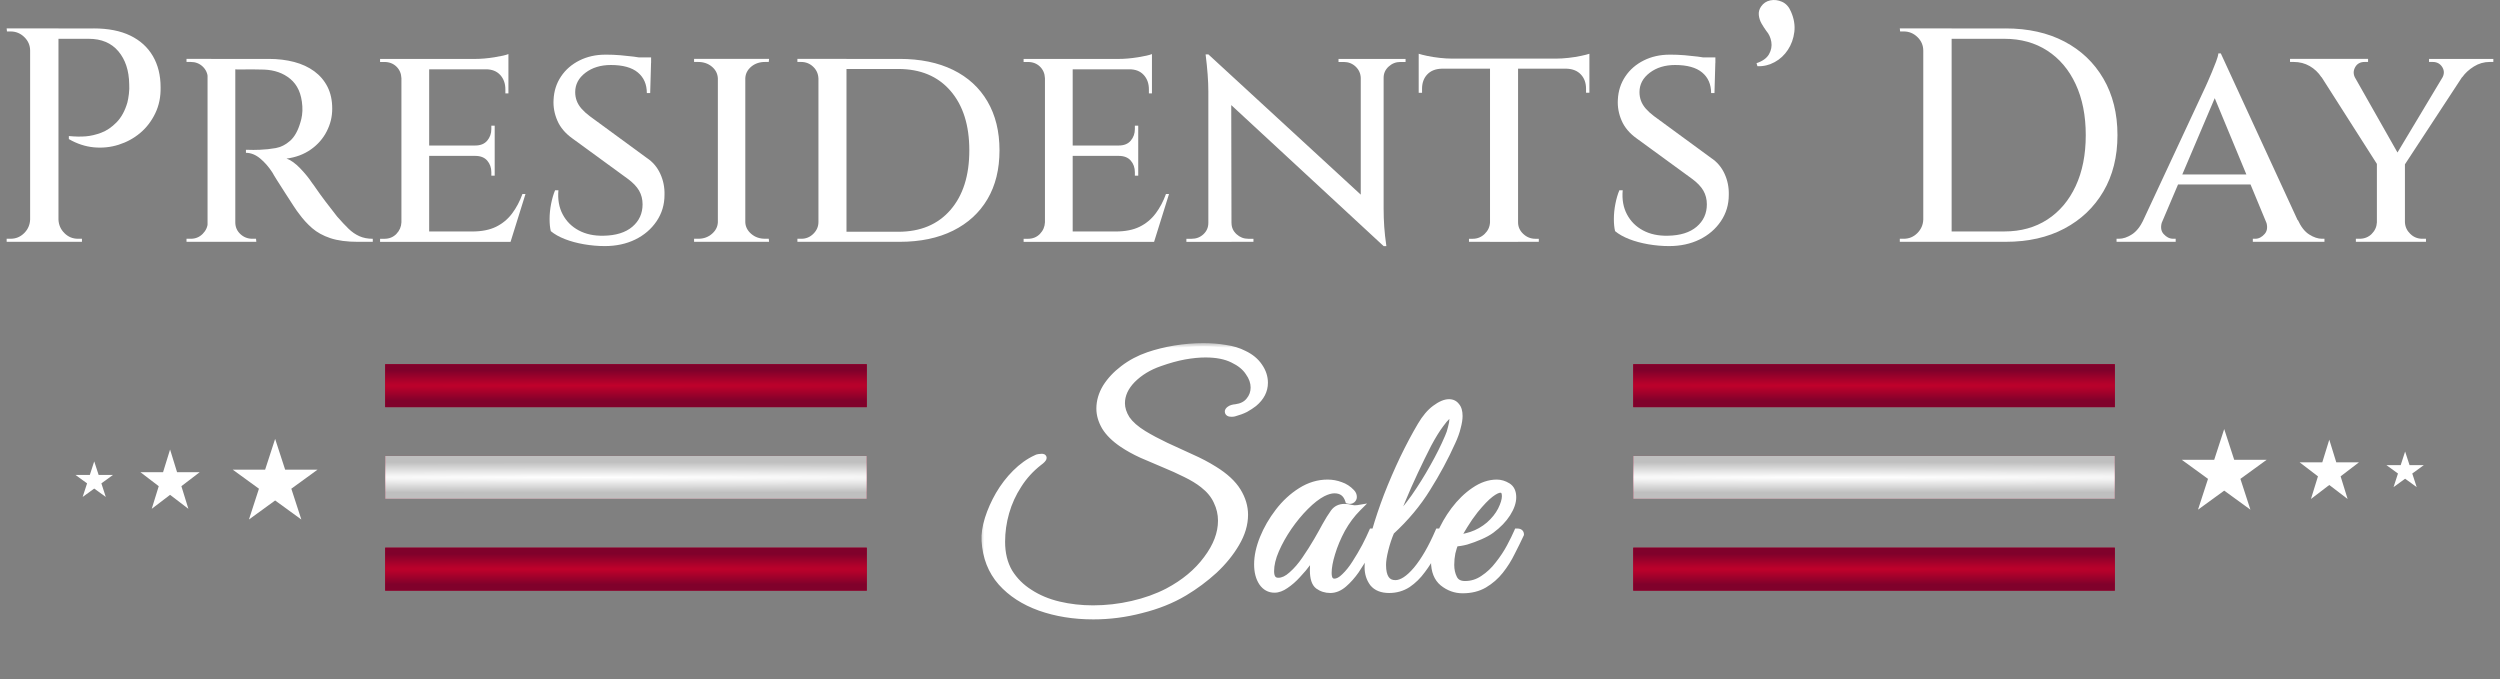 <svg width="254" height="69" viewBox="0 0 254 69" fill="none" xmlns="http://www.w3.org/2000/svg">
<rect x="0" y="0" width="254" height="69" fill="#808080" stroke="none"/>
<path d="M3.154 5.148H3.061C3.061 4.612 2.864 4.152 2.472 3.77C2.08 3.388 1.615 3.196 1.079 3.196H0.707L0.676 2.887H3.154V5.147V5.148ZM3.154 22.306V24.567H0.676V24.257H1.079C1.615 24.257 2.075 24.066 2.457 23.684C2.839 23.302 3.04 22.843 3.061 22.305H3.154V22.306ZM5.941 2.887V24.567H3.061V2.887H5.941ZM9.503 2.887C10.99 2.887 12.233 3.13 13.235 3.615C14.236 4.1 15.001 4.791 15.527 5.69C16.053 6.588 16.317 7.646 16.317 8.865C16.338 9.835 16.157 10.719 15.775 11.513C15.392 12.308 14.881 12.975 14.242 13.511C13.601 14.049 12.874 14.446 12.058 14.704C11.242 14.962 10.401 15.05 9.534 14.968C8.667 14.886 7.819 14.607 6.995 14.132V13.822C7.634 13.884 8.207 13.895 8.714 13.853C9.219 13.812 9.746 13.688 10.294 13.481C10.841 13.275 11.357 12.924 11.843 12.428C12.328 11.933 12.695 11.262 12.942 10.415C13.005 10.168 13.055 9.873 13.097 9.533C13.138 9.192 13.148 8.867 13.128 8.558C13.107 7.175 12.741 6.06 12.028 5.212C11.315 4.366 10.309 3.942 9.009 3.942H5.85C5.746 3.591 5.642 3.241 5.54 2.89H9.504L9.503 2.887ZM5.848 22.306H5.941C5.962 22.844 6.162 23.302 6.545 23.685C6.927 24.067 7.385 24.258 7.923 24.258H8.326V24.568H5.848V22.307V22.306Z" fill="white"/>
<path d="M21.18 7.936H21.118C21.097 7.462 20.921 7.069 20.591 6.759C20.261 6.449 19.858 6.294 19.383 6.294H18.949V5.984H21.459L21.18 7.935V7.936ZM21.18 22.586L21.459 24.568H18.949V24.258H19.383C19.858 24.258 20.261 24.093 20.591 23.763C20.922 23.432 21.097 23.041 21.118 22.586H21.18ZM23.906 5.985V24.569H21.087V5.985H23.906ZM23.812 22.586H23.906C23.906 23.061 24.076 23.459 24.417 23.778C24.758 24.098 25.165 24.258 25.64 24.258H26.012L26.043 24.568H23.503L23.813 22.586H23.812ZM27.312 5.985C28.241 5.985 29.098 6.089 29.883 6.295C30.667 6.501 31.349 6.817 31.927 7.239C32.505 7.663 32.954 8.19 33.274 8.819C33.594 9.449 33.754 10.188 33.754 11.034C33.754 11.88 33.569 12.608 33.197 13.342C32.825 14.075 32.288 14.689 31.586 15.184C30.883 15.68 30.058 15.989 29.108 16.114C29.542 16.259 30.006 16.589 30.501 17.105C30.996 17.621 31.399 18.117 31.709 18.592C31.751 18.633 31.895 18.835 32.143 19.195C32.391 19.557 32.705 19.99 33.088 20.497C33.47 21.003 33.857 21.503 34.249 21.998C34.684 22.494 35.071 22.907 35.411 23.238C35.752 23.568 36.118 23.821 36.511 23.996C36.903 24.172 37.358 24.26 37.874 24.26V24.57H36.387C35.251 24.57 34.312 24.445 33.569 24.198C32.826 23.95 32.206 23.609 31.71 23.176C31.215 22.742 30.781 22.268 30.409 21.752C30.285 21.608 30.089 21.329 29.82 20.916C29.552 20.503 29.268 20.064 28.968 19.599C28.669 19.134 28.395 18.707 28.147 18.314C27.9 17.922 27.744 17.663 27.683 17.54C27.311 16.962 26.893 16.482 26.429 16.099C25.965 15.717 25.485 15.526 24.988 15.526V15.216C25.525 15.237 26 15.237 26.413 15.216C26.95 15.196 27.482 15.139 28.008 15.046C28.534 14.953 29.025 14.705 29.479 14.303C29.933 13.9 30.284 13.265 30.531 12.398C30.593 12.213 30.644 11.98 30.686 11.701C30.727 11.423 30.738 11.119 30.717 10.788C30.675 10.149 30.551 9.601 30.345 9.147C30.139 8.693 29.854 8.316 29.493 8.016C29.131 7.717 28.728 7.49 28.285 7.335C27.84 7.179 27.36 7.092 26.844 7.071C26.08 7.05 25.404 7.046 24.815 7.055C24.227 7.065 23.902 7.061 23.84 7.04C23.736 6.689 23.634 6.338 23.53 5.987H27.308L27.312 5.985Z" fill="white"/>
<path d="M40.846 7.939H40.784C40.763 7.465 40.593 7.072 40.272 6.762C39.952 6.453 39.544 6.297 39.049 6.297H38.615V5.987H41.186L40.845 7.938L40.846 7.939ZM40.846 22.589L41.187 24.571H38.616V24.261H39.05C39.545 24.261 39.953 24.096 40.273 23.766C40.593 23.435 40.764 23.044 40.785 22.589H40.847H40.846ZM43.603 5.988V24.572H40.785V5.988H43.603ZM51.656 5.988V7.041H43.541V5.988H51.656ZM50.261 14.784V15.837H43.541V14.784H50.261ZM51.563 23.518L51.779 24.571H43.541V23.518H51.563ZM53.39 19.709L51.872 24.572H46.948L47.97 23.519C48.94 23.519 49.75 23.359 50.401 23.039C51.051 22.719 51.593 22.27 52.027 21.692C52.461 21.114 52.811 20.453 53.079 19.71H53.389L53.39 19.709ZM51.656 5.493V6.298L48.218 5.988C48.858 5.988 49.529 5.932 50.231 5.818C50.933 5.705 51.408 5.597 51.656 5.492V5.493ZM50.261 12.771V14.847H48.279V14.784C48.816 14.784 49.224 14.62 49.502 14.289C49.781 13.959 49.92 13.567 49.92 13.112V12.771H50.261ZM50.261 15.776V17.851H49.92V17.51C49.92 17.036 49.781 16.638 49.502 16.318C49.224 15.998 48.816 15.838 48.279 15.838V15.776H50.261ZM51.656 6.949V9.488H51.346V9.085C51.346 8.486 51.17 7.996 50.82 7.614C50.468 7.232 49.984 7.04 49.364 7.04V6.947H51.656V6.949Z" fill="white"/>
<path d="M61.506 5.551C62.043 5.551 62.554 5.571 63.039 5.613C63.524 5.654 63.968 5.701 64.371 5.752C64.774 5.804 65.13 5.866 65.44 5.938C65.75 6.01 65.987 6.077 66.153 6.139L66.059 9.454H65.719C65.719 8.566 65.413 7.869 64.805 7.363C64.196 6.858 63.282 6.604 62.064 6.604C61.032 6.604 60.17 6.868 59.478 7.394C58.786 7.921 58.44 8.577 58.44 9.361C58.44 9.671 58.492 9.965 58.595 10.243C58.698 10.522 58.863 10.79 59.09 11.049C59.317 11.306 59.596 11.56 59.926 11.807L65.718 16.051C66.317 16.444 66.77 16.976 67.08 17.646C67.39 18.317 67.534 19.035 67.514 19.798C67.514 20.79 67.246 21.683 66.709 22.477C66.171 23.272 65.449 23.891 64.541 24.336C63.632 24.779 62.599 25.002 61.444 25.002C60.742 25.002 60.034 24.939 59.323 24.816C58.61 24.692 57.965 24.517 57.387 24.29C56.809 24.063 56.334 23.794 55.962 23.485C55.879 23.154 55.838 22.742 55.838 22.245C55.838 21.749 55.89 21.239 55.992 20.713C56.096 20.186 56.23 19.727 56.395 19.334H56.736C56.653 20.264 56.798 21.079 57.17 21.781C57.542 22.484 58.084 23.026 58.796 23.407C59.509 23.79 60.35 23.971 61.321 23.95C62.579 23.929 63.556 23.625 64.248 23.036C64.939 22.448 65.285 21.689 65.285 20.76C65.285 20.244 65.167 19.78 64.93 19.366C64.692 18.954 64.304 18.551 63.768 18.158L58.162 14.07C57.438 13.554 56.927 12.95 56.629 12.258C56.329 11.567 56.2 10.86 56.242 10.137C56.283 9.249 56.536 8.46 57.001 7.768C57.465 7.076 58.089 6.535 58.874 6.142C59.659 5.75 60.536 5.554 61.507 5.554L61.506 5.551ZM66.152 5.829V6.387H63.581V5.829H66.152Z" fill="white"/>
<path d="M73.027 7.966H72.934C72.913 7.492 72.711 7.094 72.33 6.774C71.948 6.454 71.478 6.294 70.921 6.294H70.518V5.984H73.027V7.966ZM73.027 22.585V24.567H70.518V24.257H70.952C71.488 24.257 71.948 24.092 72.33 23.762C72.712 23.431 72.913 23.04 72.934 22.585H73.027ZM75.722 5.984V24.568H72.934V5.984H75.722ZM75.628 7.966V5.984H78.137L78.106 6.294H77.734C77.176 6.294 76.706 6.454 76.324 6.774C75.942 7.094 75.74 7.492 75.721 7.966H75.627H75.628ZM75.628 22.585H75.722C75.742 23.04 75.943 23.432 76.325 23.762C76.707 24.092 77.177 24.257 77.735 24.257H78.106L78.138 24.567H75.629V22.585H75.628Z" fill="white"/>
<path d="M83.215 7.966H83.153C83.132 7.492 82.951 7.094 82.611 6.774C82.27 6.454 81.862 6.294 81.388 6.294H81.016V5.984H83.215V7.966ZM83.246 22.555V24.568H81.017V24.258H81.42C81.894 24.258 82.303 24.088 82.643 23.747C82.984 23.406 83.154 23.009 83.154 22.555H83.247H83.246ZM86.003 5.984V24.568H83.154V5.984H86.003ZM91.392 5.984C93.498 5.984 95.309 6.356 96.827 7.099C98.345 7.843 99.512 8.911 100.327 10.305C101.142 11.699 101.55 13.356 101.55 15.277C101.55 17.197 101.142 18.849 100.327 20.232C99.511 21.615 98.345 22.684 96.827 23.438C95.309 24.192 93.498 24.569 91.392 24.569H84.702L84.64 23.547H91.267C93.518 23.547 95.283 22.809 96.564 21.333C97.843 19.856 98.483 17.839 98.483 15.277C98.483 12.716 97.843 10.699 96.564 9.222C95.283 7.746 93.518 7.008 91.267 7.008H84.33V5.985H91.392V5.984Z" fill="white"/>
<path d="M106.229 7.939H106.166C106.146 7.465 105.975 7.072 105.655 6.762C105.335 6.453 104.927 6.297 104.432 6.297H103.998V5.987H106.569L106.228 7.938L106.229 7.939ZM106.229 22.589L106.569 24.571H103.999V24.261H104.433C104.928 24.261 105.336 24.096 105.656 23.766C105.976 23.435 106.147 23.044 106.167 22.589H106.23H106.229ZM108.985 5.988V24.572H106.167V5.988H108.985ZM117.038 5.988V7.041H108.923V5.988H117.038ZM115.644 14.784V15.837H108.923V14.784H115.644ZM116.945 23.518L117.162 24.571H108.923V23.518H116.945ZM118.773 19.709L117.255 24.572H112.331L113.352 23.519C114.323 23.519 115.133 23.359 115.784 23.039C116.434 22.719 116.976 22.27 117.41 21.692C117.844 21.114 118.194 20.453 118.462 19.71H118.772L118.773 19.709ZM117.038 5.493V6.298L113.6 5.988C114.239 5.988 114.911 5.932 115.613 5.818C116.315 5.705 116.79 5.597 117.038 5.492V5.493ZM115.644 12.771V14.847H113.662V14.784C114.199 14.784 114.607 14.62 114.885 14.289C115.164 13.959 115.303 13.567 115.303 13.112V12.771H115.644ZM115.644 15.776V17.851H115.303V17.51C115.303 17.036 115.164 16.638 114.885 16.318C114.607 15.998 114.199 15.838 113.662 15.838V15.776H115.644ZM117.038 6.949V9.488H116.728V9.085C116.728 8.486 116.552 7.996 116.202 7.614C115.85 7.232 115.365 7.04 114.746 7.04V6.947H117.038V6.949Z" fill="white"/>
<path d="M122.86 22.65V24.571H120.537V24.261H121.063C121.538 24.261 121.941 24.107 122.271 23.797C122.601 23.487 122.767 23.105 122.767 22.651H122.86V22.65ZM122.768 5.523L125.09 8.249L125.122 24.572H122.768V9.303C122.768 8.25 122.674 6.99 122.489 5.524H122.768V5.523ZM122.768 5.523L140.267 21.629L140.577 25.005L123.108 8.838L122.768 5.523ZM125.122 22.65C125.122 23.105 125.292 23.486 125.633 23.796C125.974 24.106 126.371 24.26 126.825 24.26H127.351V24.57H125.028V22.649H125.122V22.65ZM138.253 7.907C138.233 7.454 138.057 7.071 137.727 6.762C137.397 6.452 136.994 6.296 136.519 6.296H135.993V5.987H138.316V7.907H138.253ZM140.576 5.988V21.134C140.576 21.815 140.597 22.45 140.638 23.038C140.68 23.627 140.751 24.282 140.855 25.005H140.576L138.253 22.248V5.988H140.576ZM140.483 7.907V5.987H142.806V6.296H142.28C141.825 6.296 141.427 6.452 141.088 6.762C140.747 7.071 140.576 7.454 140.576 7.907H140.483Z" fill="white"/>
<path d="M144.139 5.461C144.324 5.523 144.609 5.596 144.991 5.677C145.373 5.76 145.796 5.827 146.261 5.879C146.725 5.931 147.154 5.956 147.546 5.956L144.14 6.266V5.461H144.139ZM161.483 5.956V6.978H144.139V5.956H161.483ZM146.461 6.917V6.979C145.842 6.999 145.357 7.195 145.006 7.567C144.655 7.939 144.48 8.424 144.48 9.023V9.426H144.139V6.918H146.461V6.917ZM151.448 22.588V24.57H149.248V24.26H149.62C150.095 24.26 150.503 24.095 150.843 23.765C151.184 23.434 151.365 23.043 151.386 22.588H151.448ZM154.235 6.08V24.571H151.386V6.08H154.235ZM154.143 22.588H154.236C154.236 23.043 154.411 23.435 154.762 23.765C155.113 24.095 155.526 24.26 156.001 24.26H156.342V24.57H154.143V22.588ZM161.483 5.461V6.266L158.077 5.956C158.468 5.956 158.898 5.931 159.362 5.879C159.826 5.827 160.25 5.76 160.632 5.677C161.014 5.596 161.298 5.523 161.484 5.461H161.483ZM161.483 6.917V9.425H161.142V9.022C161.142 8.423 160.966 7.938 160.616 7.566C160.265 7.194 159.78 6.998 159.16 6.978V6.916H161.483V6.917Z" fill="white"/>
<path d="M178.929 0.659C179.156 0.328 179.466 0.122 179.858 0.039C180.25 -0.043 180.648 0.003 181.05 0.179C181.453 0.355 181.757 0.69 181.964 1.185C182.273 1.888 182.386 2.574 182.304 3.245C182.222 3.917 182.005 4.52 181.654 5.057C181.303 5.594 180.853 6.013 180.306 6.311C179.759 6.61 179.176 6.75 178.556 6.729L178.463 6.419C179.082 6.213 179.505 5.908 179.733 5.506C179.96 5.103 180.037 4.685 179.966 4.252C179.893 3.818 179.723 3.447 179.454 3.137C179.289 2.91 179.13 2.662 178.974 2.393C178.82 2.125 178.727 1.836 178.695 1.526C178.664 1.216 178.742 0.927 178.928 0.659H178.929Z" fill="white"/>
<path d="M169.637 5.551C170.174 5.551 170.685 5.571 171.17 5.613C171.655 5.654 172.099 5.701 172.502 5.752C172.905 5.804 173.261 5.866 173.571 5.938C173.881 6.01 174.118 6.077 174.284 6.139L174.19 9.454H173.849C173.849 8.566 173.544 7.869 172.936 7.363C172.327 6.858 171.413 6.604 170.195 6.604C169.162 6.604 168.301 6.868 167.609 7.394C166.917 7.921 166.571 8.577 166.571 9.361C166.571 9.671 166.623 9.965 166.726 10.243C166.829 10.522 166.994 10.79 167.221 11.049C167.448 11.306 167.727 11.56 168.057 11.807L173.849 16.051C174.447 16.444 174.901 16.976 175.211 17.646C175.521 18.317 175.665 19.035 175.645 19.798C175.645 20.79 175.377 21.683 174.84 22.477C174.302 23.272 173.58 23.891 172.672 24.336C171.763 24.779 170.73 25.002 169.575 25.002C168.872 25.002 168.165 24.939 167.453 24.816C166.741 24.692 166.096 24.517 165.518 24.29C164.939 24.063 164.465 23.794 164.093 23.485C164.01 23.154 163.969 22.742 163.969 22.245C163.969 21.749 164.021 21.239 164.123 20.713C164.227 20.186 164.36 19.727 164.526 19.334H164.867C164.784 20.264 164.929 21.079 165.301 21.781C165.673 22.484 166.214 23.026 166.927 23.407C167.64 23.79 168.481 23.971 169.451 23.95C170.71 23.929 171.687 23.625 172.379 23.036C173.07 22.448 173.416 21.689 173.416 20.76C173.416 20.244 173.298 19.78 173.06 19.366C172.823 18.954 172.435 18.551 171.899 18.158L166.293 14.07C165.569 13.554 165.058 12.95 164.76 12.258C164.46 11.567 164.331 10.86 164.373 10.137C164.414 9.249 164.667 8.46 165.132 7.768C165.596 7.076 166.22 6.535 167.005 6.142C167.79 5.75 168.667 5.554 169.638 5.554L169.637 5.551ZM174.283 5.829V6.387H171.712V5.829H174.283Z" fill="white"/>
<path d="M195.498 5.148H195.404C195.404 4.612 195.208 4.152 194.816 3.77C194.423 3.388 193.959 3.196 193.423 3.196H193.051L193.02 2.887H195.498V5.147V5.148ZM195.498 22.307V24.568H193.02V24.258H193.423C193.959 24.258 194.419 24.067 194.801 23.685C195.183 23.302 195.384 22.844 195.404 22.306H195.498V22.307ZM198.286 2.888V24.568H195.405V2.888H198.286ZM203.767 2.888C206.059 2.888 208.051 3.332 209.745 4.219C211.438 5.107 212.76 6.367 213.71 7.997C214.659 9.629 215.135 11.539 215.135 13.728C215.135 15.917 214.659 17.822 213.71 19.442C212.76 21.064 211.438 22.322 209.745 23.221C208.052 24.119 206.06 24.568 203.767 24.568H196.891L196.86 23.515H203.643C205.315 23.515 206.771 23.112 208.01 22.307C209.249 21.502 210.209 20.367 210.89 18.901C211.572 17.435 211.913 15.711 211.913 13.729C211.913 11.747 211.572 10.023 210.89 8.557C210.209 7.091 209.249 5.955 208.01 5.15C206.771 4.345 205.315 3.942 203.643 3.942H196.55V2.89H203.767V2.888Z" fill="white"/>
<path d="M219.718 22.368C219.49 22.967 219.521 23.432 219.811 23.762C220.1 24.092 220.43 24.257 220.802 24.257H221.05V24.567H215.041V24.257H215.289C215.701 24.257 216.135 24.113 216.59 23.823C217.044 23.534 217.436 23.049 217.767 22.367H219.718V22.368ZM225.634 5.426L225.819 8.089L218.851 24.474H216.775L224.085 8.801C224.105 8.76 224.178 8.6 224.301 8.321C224.426 8.042 224.565 7.717 224.719 7.346C224.874 6.974 225.019 6.613 225.153 6.262C225.287 5.911 225.365 5.632 225.386 5.426H225.634ZM228.979 17.723V18.744H220.865V17.723H228.979ZM225.634 5.426L234.367 24.381H230.991L224.673 9.143L225.634 5.427V5.426ZM230.187 22.368H233.47C233.78 23.05 234.161 23.535 234.616 23.824C235.07 24.113 235.504 24.258 235.917 24.258H236.165V24.568H228.887V24.258H229.134C229.485 24.258 229.805 24.093 230.095 23.763C230.384 23.432 230.415 22.968 230.188 22.369L230.187 22.368Z" fill="white"/>
<path d="M239.294 7.936L235.856 7.843C235.546 7.368 235.149 6.991 234.664 6.712C234.178 6.434 233.637 6.294 233.038 6.294H232.666V5.984H240.595V6.294H240.254C239.799 6.294 239.474 6.475 239.279 6.836C239.082 7.198 239.087 7.564 239.294 7.936ZM238.209 6.015L243.969 16.174L241.74 17.041L234.709 6.015H238.209ZM241.585 22.586V24.568H239.356V24.258H239.728C240.223 24.258 240.636 24.093 240.967 23.763C241.297 23.432 241.472 23.041 241.493 22.586H241.586H241.585ZM244.341 16.422V24.568H241.492V16.453L244.341 16.422ZM249.267 6.015H251.342L244.095 17.072L242.824 16.762L249.267 6.015ZM244.249 22.586H244.342C244.363 23.041 244.544 23.433 244.885 23.763C245.225 24.093 245.633 24.258 246.108 24.258H246.48V24.568H244.25V22.586H244.249ZM248.121 7.936C248.348 7.545 248.353 7.173 248.136 6.821C247.919 6.47 247.593 6.295 247.16 6.295H246.788V5.985H253.324V6.295H252.952C252.374 6.295 251.837 6.45 251.341 6.76C250.846 7.07 250.453 7.432 250.164 7.844L248.12 7.937L248.121 7.936Z" fill="white"/>
<rect x="39.135" y="37.004" width="48.929" height="4.361" fill="#B1012C"/>
<rect x="39.135" y="37.004" width="48.929" height="4.361" fill="url(#paint0_radial_48_26200)"/>
<rect x="39.135" y="46.324" width="48.929" height="4.361" fill="#B1012C"/>
<rect x="39.135" y="46.324" width="48.929" height="4.361" fill="url(#paint1_radial_48_26200)"/>
<rect x="39.135" y="55.645" width="48.929" height="4.361" fill="#B1012C"/>
<rect x="39.135" y="55.645" width="48.929" height="4.361" fill="url(#paint2_radial_48_26200)"/>
<mask id="path-18-outside-1_48_26200" maskUnits="userSpaceOnUse" x="99.5" y="34.836" width="56" height="29" fill="black">
<rect fill="white" x="99.5" y="34.836" width="56" height="29"/>
<path d="M111.08 62.609C109.111 62.609 107.302 62.317 105.655 61.735C104.027 61.152 102.711 60.298 101.706 59.173C100.702 58.028 100.149 56.621 100.049 54.953C100.009 54.27 100.119 53.517 100.38 52.693C100.641 51.869 101.003 51.056 101.465 50.252C101.947 49.428 102.51 48.695 103.153 48.052C103.816 47.389 104.519 46.886 105.263 46.545C105.323 46.505 105.413 46.474 105.534 46.454C105.675 46.434 105.775 46.424 105.835 46.424C105.956 46.424 106.016 46.454 106.016 46.514C106.016 46.615 105.866 46.776 105.564 46.997C104.72 47.66 104.027 48.423 103.485 49.287C102.922 50.151 102.5 51.076 102.219 52.06C101.937 53.045 101.797 54.039 101.797 55.044C101.797 56.229 102.048 57.254 102.55 58.118C103.073 58.962 103.766 59.655 104.63 60.198C105.494 60.76 106.478 61.172 107.583 61.433C108.689 61.694 109.844 61.825 111.049 61.825C112.396 61.825 113.722 61.674 115.028 61.373C116.354 61.072 117.559 60.64 118.644 60.077C120.312 59.193 121.628 58.098 122.593 56.792C123.577 55.486 124.069 54.19 124.069 52.904C124.069 52.221 123.919 51.568 123.617 50.945C123.336 50.322 122.874 49.76 122.231 49.257C121.749 48.875 121.156 48.514 120.453 48.172C119.77 47.831 119.036 47.499 118.253 47.178C117.489 46.856 116.736 46.535 115.992 46.213C115.249 45.872 114.596 45.51 114.033 45.128C113.229 44.586 112.637 44.003 112.255 43.38C111.893 42.757 111.713 42.134 111.713 41.511C111.713 40.768 111.923 40.045 112.345 39.342C112.787 38.638 113.38 38.005 114.124 37.443C114.887 36.86 115.741 36.408 116.685 36.087C117.509 35.805 118.403 35.584 119.368 35.423C120.352 35.263 121.317 35.182 122.261 35.182C123.045 35.182 123.788 35.243 124.491 35.363C125.215 35.464 125.848 35.654 126.39 35.936C127.073 36.257 127.596 36.689 127.957 37.232C128.319 37.754 128.5 38.307 128.5 38.889C128.5 39.693 128.138 40.396 127.415 40.999C127.154 41.2 126.862 41.391 126.541 41.572C126.219 41.733 125.838 41.873 125.396 41.994C125.315 42.014 125.225 42.024 125.124 42.024C124.883 42.024 124.763 41.953 124.763 41.813C124.763 41.733 124.823 41.652 124.943 41.572C125.084 41.471 125.285 41.411 125.546 41.391C126.149 41.311 126.601 41.08 126.903 40.698C127.224 40.316 127.385 39.874 127.385 39.372C127.385 38.849 127.204 38.337 126.842 37.834C126.501 37.312 125.968 36.88 125.245 36.539C124.522 36.177 123.597 35.996 122.472 35.996C121.829 35.996 121.116 36.066 120.332 36.207C119.569 36.348 118.735 36.579 117.831 36.9C116.726 37.282 115.801 37.845 115.058 38.588C114.335 39.331 113.973 40.125 113.973 40.969C113.973 41.491 114.144 42.024 114.485 42.566C114.847 43.089 115.42 43.591 116.203 44.073C116.866 44.475 117.62 44.877 118.464 45.279C119.308 45.661 120.161 46.052 121.025 46.454C121.889 46.836 122.673 47.248 123.376 47.69C124.481 48.373 125.275 49.106 125.757 49.89C126.239 50.674 126.481 51.477 126.481 52.301C126.481 53.266 126.189 54.24 125.607 55.225C125.044 56.189 124.301 57.103 123.376 57.967C122.452 58.811 121.437 59.565 120.332 60.228C119.046 60.991 117.59 61.574 115.962 61.976C114.355 62.398 112.727 62.609 111.08 62.609ZM135.154 59.926C134.692 59.926 134.28 59.796 133.918 59.535C133.577 59.273 133.406 58.741 133.406 57.937C133.406 57.596 133.426 57.274 133.466 56.973C133.526 56.671 133.597 56.35 133.677 56.008C133.496 56.31 133.245 56.681 132.924 57.123C132.602 57.566 132.241 57.998 131.839 58.419C131.457 58.841 131.055 59.193 130.633 59.474C130.231 59.756 129.85 59.896 129.488 59.896C128.965 59.896 128.544 59.665 128.222 59.203C127.901 58.721 127.74 58.098 127.74 57.334C127.74 56.511 127.931 55.627 128.312 54.682C128.694 53.738 129.217 52.834 129.88 51.97C130.543 51.106 131.306 50.403 132.17 49.86C133.034 49.318 133.938 49.046 134.883 49.046C135.345 49.046 135.787 49.127 136.209 49.287C136.631 49.428 137.003 49.669 137.324 50.011C137.465 50.151 137.535 50.312 137.535 50.493C137.535 50.613 137.485 50.714 137.384 50.794C137.284 50.875 137.153 50.895 136.992 50.855C136.771 50.151 136.299 49.8 135.576 49.8C135.234 49.8 134.843 49.91 134.401 50.131C133.858 50.413 133.275 50.865 132.652 51.487C132.05 52.09 131.477 52.783 130.935 53.567C130.412 54.331 129.98 55.104 129.639 55.888C129.297 56.671 129.126 57.385 129.126 58.028C129.126 58.691 129.377 59.022 129.88 59.022C130.322 59.022 130.774 58.811 131.236 58.389C131.718 57.967 132.17 57.445 132.592 56.822C133.034 56.179 133.436 55.546 133.798 54.923C134.159 54.3 134.441 53.798 134.642 53.416C134.943 52.874 135.224 52.422 135.486 52.06C135.747 51.698 136.118 51.518 136.601 51.518C136.822 51.518 137.043 51.548 137.264 51.608C137.485 51.668 137.716 51.678 137.957 51.638C137.354 52.241 136.822 52.954 136.36 53.778C135.918 54.602 135.576 55.416 135.335 56.219C135.094 57.003 134.973 57.666 134.973 58.208C134.973 58.811 135.174 59.113 135.576 59.113C135.897 59.113 136.239 58.932 136.601 58.57C136.982 58.208 137.344 57.756 137.686 57.214C138.047 56.651 138.379 56.089 138.68 55.526C138.982 54.943 139.223 54.441 139.404 54.019C139.504 54.019 139.584 54.029 139.645 54.049C139.725 54.069 139.765 54.15 139.765 54.29C139.745 54.371 139.705 54.461 139.645 54.562C139.605 54.642 139.534 54.793 139.434 55.014C139.273 55.335 139.052 55.767 138.771 56.31C138.489 56.852 138.158 57.405 137.776 57.967C137.394 58.51 136.982 58.972 136.54 59.354C136.098 59.736 135.636 59.926 135.154 59.926ZM141.134 59.926C140.39 59.926 139.838 59.705 139.476 59.263C139.134 58.801 138.964 58.259 138.964 57.636C138.964 56.993 139.054 56.33 139.235 55.647C139.416 54.964 139.576 54.391 139.717 53.929C140.038 52.803 140.44 51.608 140.923 50.342C141.425 49.056 141.967 47.8 142.55 46.575C143.153 45.329 143.746 44.214 144.328 43.229C144.79 42.446 145.283 41.863 145.805 41.481C146.348 41.08 146.82 40.879 147.222 40.879C147.543 40.879 147.794 40.999 147.975 41.24C148.176 41.461 148.276 41.803 148.276 42.265C148.276 42.586 148.216 42.968 148.096 43.41C147.995 43.852 147.814 44.355 147.553 44.917C146.85 46.484 146.006 48.052 145.021 49.619C144.057 51.186 142.831 52.653 141.344 54.019C141.103 54.582 140.902 55.184 140.742 55.828C140.581 56.47 140.501 56.993 140.501 57.395C140.501 58.64 140.923 59.263 141.766 59.263C142.409 59.263 143.123 58.801 143.906 57.877C144.69 56.933 145.433 55.647 146.137 54.019C146.217 54.019 146.297 54.039 146.378 54.079C146.458 54.099 146.498 54.17 146.498 54.29C146.277 54.833 145.996 55.436 145.654 56.099C145.333 56.742 144.951 57.355 144.509 57.937C144.087 58.52 143.595 59.002 143.032 59.384C142.47 59.745 141.837 59.926 141.134 59.926ZM141.586 53.055C142.309 52.311 143.012 51.457 143.695 50.493C144.378 49.508 145.011 48.494 145.594 47.449C146.197 46.384 146.699 45.379 147.101 44.435C147.242 44.134 147.352 43.802 147.433 43.44C147.533 43.079 147.583 42.777 147.583 42.536C147.583 42.255 147.513 42.114 147.372 42.114C147.292 42.114 147.171 42.195 147.011 42.355C146.85 42.496 146.639 42.747 146.378 43.109C145.996 43.611 145.574 44.294 145.112 45.158C144.67 46.022 144.218 46.947 143.756 47.931C143.293 48.916 142.872 49.87 142.49 50.794C142.108 51.698 141.807 52.452 141.586 53.055ZM148.605 59.956C147.861 59.956 147.188 59.715 146.585 59.233C146.003 58.751 145.711 58.018 145.711 57.033C145.711 56.209 145.892 55.335 146.254 54.411C146.636 53.487 147.128 52.623 147.731 51.819C148.354 50.995 149.037 50.332 149.78 49.83C150.544 49.307 151.307 49.046 152.071 49.046C152.452 49.046 152.824 49.157 153.186 49.378C153.547 49.599 153.728 49.98 153.728 50.523C153.728 51.025 153.537 51.578 153.156 52.181C152.774 52.783 152.231 53.346 151.528 53.868C151.227 54.09 150.845 54.3 150.383 54.501C149.921 54.702 149.459 54.873 148.996 55.014C148.534 55.134 148.153 55.194 147.851 55.194C147.751 55.436 147.65 55.757 147.55 56.159C147.469 56.561 147.429 56.973 147.429 57.395C147.429 57.897 147.53 58.349 147.731 58.751C147.932 59.153 148.303 59.354 148.846 59.354C149.509 59.354 150.122 59.163 150.684 58.781C151.267 58.399 151.779 57.917 152.221 57.334C152.683 56.752 153.075 56.159 153.397 55.556C153.718 54.953 153.969 54.441 154.15 54.019C154.391 54.019 154.512 54.109 154.512 54.29C154.251 54.853 153.949 55.466 153.608 56.129C153.286 56.792 152.894 57.415 152.432 57.998C151.99 58.56 151.448 59.032 150.805 59.414C150.182 59.776 149.449 59.956 148.605 59.956ZM148.062 54.652C148.343 54.652 148.816 54.552 149.479 54.351C150.142 54.13 150.745 53.788 151.287 53.326C151.809 52.864 152.211 52.361 152.493 51.819C152.774 51.256 152.915 50.784 152.915 50.403C152.915 49.96 152.754 49.739 152.432 49.739C152.191 49.739 151.86 49.9 151.438 50.222C151.016 50.543 150.493 51.086 149.87 51.849C149.489 52.331 149.127 52.854 148.785 53.416C148.444 53.979 148.203 54.391 148.062 54.652Z"/>
</mask>
<path d="M111.08 62.609C109.111 62.609 107.302 62.317 105.655 61.735C104.027 61.152 102.711 60.298 101.706 59.173C100.702 58.028 100.149 56.621 100.049 54.953C100.009 54.27 100.119 53.517 100.38 52.693C100.641 51.869 101.003 51.056 101.465 50.252C101.947 49.428 102.51 48.695 103.153 48.052C103.816 47.389 104.519 46.886 105.263 46.545C105.323 46.505 105.413 46.474 105.534 46.454C105.675 46.434 105.775 46.424 105.835 46.424C105.956 46.424 106.016 46.454 106.016 46.514C106.016 46.615 105.866 46.776 105.564 46.997C104.72 47.66 104.027 48.423 103.485 49.287C102.922 50.151 102.5 51.076 102.219 52.06C101.937 53.045 101.797 54.039 101.797 55.044C101.797 56.229 102.048 57.254 102.55 58.118C103.073 58.962 103.766 59.655 104.63 60.198C105.494 60.76 106.478 61.172 107.583 61.433C108.689 61.694 109.844 61.825 111.049 61.825C112.396 61.825 113.722 61.674 115.028 61.373C116.354 61.072 117.559 60.64 118.644 60.077C120.312 59.193 121.628 58.098 122.593 56.792C123.577 55.486 124.069 54.19 124.069 52.904C124.069 52.221 123.919 51.568 123.617 50.945C123.336 50.322 122.874 49.76 122.231 49.257C121.749 48.875 121.156 48.514 120.453 48.172C119.77 47.831 119.036 47.499 118.253 47.178C117.489 46.856 116.736 46.535 115.992 46.213C115.249 45.872 114.596 45.51 114.033 45.128C113.229 44.586 112.637 44.003 112.255 43.38C111.893 42.757 111.713 42.134 111.713 41.511C111.713 40.768 111.923 40.045 112.345 39.342C112.787 38.638 113.38 38.005 114.124 37.443C114.887 36.86 115.741 36.408 116.685 36.087C117.509 35.805 118.403 35.584 119.368 35.423C120.352 35.263 121.317 35.182 122.261 35.182C123.045 35.182 123.788 35.243 124.491 35.363C125.215 35.464 125.848 35.654 126.39 35.936C127.073 36.257 127.596 36.689 127.957 37.232C128.319 37.754 128.5 38.307 128.5 38.889C128.5 39.693 128.138 40.396 127.415 40.999C127.154 41.2 126.862 41.391 126.541 41.572C126.219 41.733 125.838 41.873 125.396 41.994C125.315 42.014 125.225 42.024 125.124 42.024C124.883 42.024 124.763 41.953 124.763 41.813C124.763 41.733 124.823 41.652 124.943 41.572C125.084 41.471 125.285 41.411 125.546 41.391C126.149 41.311 126.601 41.08 126.903 40.698C127.224 40.316 127.385 39.874 127.385 39.372C127.385 38.849 127.204 38.337 126.842 37.834C126.501 37.312 125.968 36.88 125.245 36.539C124.522 36.177 123.597 35.996 122.472 35.996C121.829 35.996 121.116 36.066 120.332 36.207C119.569 36.348 118.735 36.579 117.831 36.9C116.726 37.282 115.801 37.845 115.058 38.588C114.335 39.331 113.973 40.125 113.973 40.969C113.973 41.491 114.144 42.024 114.485 42.566C114.847 43.089 115.42 43.591 116.203 44.073C116.866 44.475 117.62 44.877 118.464 45.279C119.308 45.661 120.161 46.052 121.025 46.454C121.889 46.836 122.673 47.248 123.376 47.69C124.481 48.373 125.275 49.106 125.757 49.89C126.239 50.674 126.481 51.477 126.481 52.301C126.481 53.266 126.189 54.24 125.607 55.225C125.044 56.189 124.301 57.103 123.376 57.967C122.452 58.811 121.437 59.565 120.332 60.228C119.046 60.991 117.59 61.574 115.962 61.976C114.355 62.398 112.727 62.609 111.08 62.609ZM135.154 59.926C134.692 59.926 134.28 59.796 133.918 59.535C133.577 59.273 133.406 58.741 133.406 57.937C133.406 57.596 133.426 57.274 133.466 56.973C133.526 56.671 133.597 56.35 133.677 56.008C133.496 56.31 133.245 56.681 132.924 57.123C132.602 57.566 132.241 57.998 131.839 58.419C131.457 58.841 131.055 59.193 130.633 59.474C130.231 59.756 129.85 59.896 129.488 59.896C128.965 59.896 128.544 59.665 128.222 59.203C127.901 58.721 127.74 58.098 127.74 57.334C127.74 56.511 127.931 55.627 128.312 54.682C128.694 53.738 129.217 52.834 129.88 51.97C130.543 51.106 131.306 50.403 132.17 49.86C133.034 49.318 133.938 49.046 134.883 49.046C135.345 49.046 135.787 49.127 136.209 49.287C136.631 49.428 137.003 49.669 137.324 50.011C137.465 50.151 137.535 50.312 137.535 50.493C137.535 50.613 137.485 50.714 137.384 50.794C137.284 50.875 137.153 50.895 136.992 50.855C136.771 50.151 136.299 49.8 135.576 49.8C135.234 49.8 134.843 49.91 134.401 50.131C133.858 50.413 133.275 50.865 132.652 51.487C132.05 52.09 131.477 52.783 130.935 53.567C130.412 54.331 129.98 55.104 129.639 55.888C129.297 56.671 129.126 57.385 129.126 58.028C129.126 58.691 129.377 59.022 129.88 59.022C130.322 59.022 130.774 58.811 131.236 58.389C131.718 57.967 132.17 57.445 132.592 56.822C133.034 56.179 133.436 55.546 133.798 54.923C134.159 54.3 134.441 53.798 134.642 53.416C134.943 52.874 135.224 52.422 135.486 52.06C135.747 51.698 136.118 51.518 136.601 51.518C136.822 51.518 137.043 51.548 137.264 51.608C137.485 51.668 137.716 51.678 137.957 51.638C137.354 52.241 136.822 52.954 136.36 53.778C135.918 54.602 135.576 55.416 135.335 56.219C135.094 57.003 134.973 57.666 134.973 58.208C134.973 58.811 135.174 59.113 135.576 59.113C135.897 59.113 136.239 58.932 136.601 58.57C136.982 58.208 137.344 57.756 137.686 57.214C138.047 56.651 138.379 56.089 138.68 55.526C138.982 54.943 139.223 54.441 139.404 54.019C139.504 54.019 139.584 54.029 139.645 54.049C139.725 54.069 139.765 54.15 139.765 54.29C139.745 54.371 139.705 54.461 139.645 54.562C139.605 54.642 139.534 54.793 139.434 55.014C139.273 55.335 139.052 55.767 138.771 56.31C138.489 56.852 138.158 57.405 137.776 57.967C137.394 58.51 136.982 58.972 136.54 59.354C136.098 59.736 135.636 59.926 135.154 59.926ZM141.134 59.926C140.39 59.926 139.838 59.705 139.476 59.263C139.134 58.801 138.964 58.259 138.964 57.636C138.964 56.993 139.054 56.33 139.235 55.647C139.416 54.964 139.576 54.391 139.717 53.929C140.038 52.803 140.44 51.608 140.923 50.342C141.425 49.056 141.967 47.8 142.55 46.575C143.153 45.329 143.746 44.214 144.328 43.229C144.79 42.446 145.283 41.863 145.805 41.481C146.348 41.08 146.82 40.879 147.222 40.879C147.543 40.879 147.794 40.999 147.975 41.24C148.176 41.461 148.276 41.803 148.276 42.265C148.276 42.586 148.216 42.968 148.096 43.41C147.995 43.852 147.814 44.355 147.553 44.917C146.85 46.484 146.006 48.052 145.021 49.619C144.057 51.186 142.831 52.653 141.344 54.019C141.103 54.582 140.902 55.184 140.742 55.828C140.581 56.47 140.501 56.993 140.501 57.395C140.501 58.64 140.923 59.263 141.766 59.263C142.409 59.263 143.123 58.801 143.906 57.877C144.69 56.933 145.433 55.647 146.137 54.019C146.217 54.019 146.297 54.039 146.378 54.079C146.458 54.099 146.498 54.17 146.498 54.29C146.277 54.833 145.996 55.436 145.654 56.099C145.333 56.742 144.951 57.355 144.509 57.937C144.087 58.52 143.595 59.002 143.032 59.384C142.47 59.745 141.837 59.926 141.134 59.926ZM141.586 53.055C142.309 52.311 143.012 51.457 143.695 50.493C144.378 49.508 145.011 48.494 145.594 47.449C146.197 46.384 146.699 45.379 147.101 44.435C147.242 44.134 147.352 43.802 147.433 43.44C147.533 43.079 147.583 42.777 147.583 42.536C147.583 42.255 147.513 42.114 147.372 42.114C147.292 42.114 147.171 42.195 147.011 42.355C146.85 42.496 146.639 42.747 146.378 43.109C145.996 43.611 145.574 44.294 145.112 45.158C144.67 46.022 144.218 46.947 143.756 47.931C143.293 48.916 142.872 49.87 142.49 50.794C142.108 51.698 141.807 52.452 141.586 53.055ZM148.605 59.956C147.861 59.956 147.188 59.715 146.585 59.233C146.003 58.751 145.711 58.018 145.711 57.033C145.711 56.209 145.892 55.335 146.254 54.411C146.636 53.487 147.128 52.623 147.731 51.819C148.354 50.995 149.037 50.332 149.78 49.83C150.544 49.307 151.307 49.046 152.071 49.046C152.452 49.046 152.824 49.157 153.186 49.378C153.547 49.599 153.728 49.98 153.728 50.523C153.728 51.025 153.537 51.578 153.156 52.181C152.774 52.783 152.231 53.346 151.528 53.868C151.227 54.09 150.845 54.3 150.383 54.501C149.921 54.702 149.459 54.873 148.996 55.014C148.534 55.134 148.153 55.194 147.851 55.194C147.751 55.436 147.65 55.757 147.55 56.159C147.469 56.561 147.429 56.973 147.429 57.395C147.429 57.897 147.53 58.349 147.731 58.751C147.932 59.153 148.303 59.354 148.846 59.354C149.509 59.354 150.122 59.163 150.684 58.781C151.267 58.399 151.779 57.917 152.221 57.334C152.683 56.752 153.075 56.159 153.397 55.556C153.718 54.953 153.969 54.441 154.15 54.019C154.391 54.019 154.512 54.109 154.512 54.29C154.251 54.853 153.949 55.466 153.608 56.129C153.286 56.792 152.894 57.415 152.432 57.998C151.99 58.56 151.448 59.032 150.805 59.414C150.182 59.776 149.449 59.956 148.605 59.956ZM148.062 54.652C148.343 54.652 148.816 54.552 149.479 54.351C150.142 54.13 150.745 53.788 151.287 53.326C151.809 52.864 152.211 52.361 152.493 51.819C152.774 51.256 152.915 50.784 152.915 50.403C152.915 49.96 152.754 49.739 152.432 49.739C152.191 49.739 151.86 49.9 151.438 50.222C151.016 50.543 150.493 51.086 149.87 51.849C149.489 52.331 149.127 52.854 148.785 53.416C148.444 53.979 148.203 54.391 148.062 54.652Z" fill="white"/>
<path d="M105.655 61.735L105.546 62.037L105.547 62.038L105.655 61.735ZM101.706 59.173L101.465 59.385L101.467 59.387L101.706 59.173ZM100.049 54.953L99.728 54.972L99.728 54.973L100.049 54.953ZM100.38 52.693L100.074 52.596L100.38 52.693ZM101.465 50.252L101.188 50.089L101.187 50.092L101.465 50.252ZM103.153 48.052L102.926 47.824L102.926 47.824L103.153 48.052ZM105.263 46.545L105.397 46.837L105.42 46.826L105.441 46.812L105.263 46.545ZM105.534 46.454L105.489 46.136L105.481 46.137L105.534 46.454ZM105.564 46.997L105.374 46.737L105.366 46.744L105.564 46.997ZM103.485 49.287L103.754 49.463L103.757 49.458L103.485 49.287ZM102.219 52.06L101.91 51.972L101.91 51.972L102.219 52.06ZM102.55 58.118L102.272 58.28L102.277 58.287L102.55 58.118ZM104.63 60.198L104.805 59.928L104.801 59.925L104.63 60.198ZM107.583 61.433L107.51 61.746L107.51 61.746L107.583 61.433ZM115.028 61.373L114.957 61.06L114.956 61.06L115.028 61.373ZM118.644 60.077L118.792 60.362L118.795 60.361L118.644 60.077ZM122.593 56.792L122.336 56.598L122.334 56.601L122.593 56.792ZM123.617 50.945L123.324 51.077L123.328 51.085L123.617 50.945ZM122.231 49.257L122.031 49.509L122.033 49.511L122.231 49.257ZM120.453 48.172L120.309 48.46L120.312 48.461L120.453 48.172ZM118.253 47.178L118.128 47.474L118.131 47.475L118.253 47.178ZM115.992 46.213L115.858 46.505L115.865 46.508L115.992 46.213ZM114.033 45.128L114.214 44.862L114.213 44.862L114.033 45.128ZM112.255 43.38L111.977 43.541L111.981 43.548L112.255 43.38ZM112.345 39.342L112.073 39.17L112.07 39.176L112.345 39.342ZM114.124 37.443L114.318 37.699L114.319 37.698L114.124 37.443ZM116.685 36.087L116.789 36.391L116.789 36.391L116.685 36.087ZM119.368 35.423L119.316 35.106L119.315 35.106L119.368 35.423ZM124.491 35.363L124.437 35.68L124.447 35.681L124.491 35.363ZM126.39 35.936L126.242 36.221L126.253 36.227L126.39 35.936ZM127.957 37.232L127.69 37.41L127.693 37.415L127.957 37.232ZM127.415 40.999L127.611 41.254L127.621 41.246L127.415 40.999ZM126.541 41.572L126.685 41.859L126.692 41.856L126.698 41.852L126.541 41.572ZM125.396 41.994L125.474 42.306L125.48 42.304L125.396 41.994ZM124.943 41.572L125.122 41.839L125.13 41.833L124.943 41.572ZM125.546 41.391L125.571 41.711L125.58 41.711L125.589 41.71L125.546 41.391ZM126.903 40.698L126.657 40.491L126.65 40.498L126.903 40.698ZM126.842 37.834L126.573 38.01L126.577 38.017L126.581 38.022L126.842 37.834ZM125.245 36.539L125.101 36.826L125.108 36.829L125.245 36.539ZM120.332 36.207L120.275 35.891L120.274 35.891L120.332 36.207ZM117.831 36.9L117.936 37.204L117.938 37.203L117.831 36.9ZM115.058 38.588L114.831 38.361L114.828 38.364L115.058 38.588ZM114.485 42.566L114.213 42.738L114.221 42.749L114.485 42.566ZM116.203 44.073L116.035 44.347L116.037 44.348L116.203 44.073ZM118.464 45.279L118.325 45.569L118.331 45.572L118.464 45.279ZM121.025 46.454L120.89 46.746L120.896 46.748L121.025 46.454ZM123.376 47.69L123.205 47.962L123.207 47.963L123.376 47.69ZM125.607 55.225L125.33 55.061L125.329 55.063L125.607 55.225ZM123.376 57.967L123.593 58.205L123.596 58.202L123.376 57.967ZM120.332 60.228L120.496 60.504L120.498 60.503L120.332 60.228ZM115.962 61.976L115.885 61.664L115.88 61.665L115.962 61.976ZM111.08 62.287C109.142 62.287 107.371 62.001 105.762 61.432L105.547 62.038C107.233 62.634 109.079 62.93 111.08 62.93V62.287ZM105.763 61.432C104.179 60.865 102.91 60.038 101.946 58.959L101.467 59.387C102.512 60.558 103.876 61.439 105.546 62.037L105.763 61.432ZM101.948 58.961C100.995 57.874 100.466 56.538 100.37 54.934L99.728 54.973C99.832 56.704 100.408 58.181 101.465 59.385L101.948 58.961ZM100.37 54.935C100.332 54.3 100.434 53.586 100.687 52.79L100.074 52.596C99.804 53.448 99.685 54.241 99.728 54.972L100.37 54.935ZM100.687 52.79C100.94 51.99 101.292 51.197 101.744 50.412L101.187 50.092C100.714 50.914 100.343 51.749 100.074 52.596L100.687 52.79ZM101.743 50.414C102.212 49.613 102.758 48.901 103.38 48.279L102.926 47.824C102.262 48.488 101.683 49.243 101.188 50.089L101.743 50.414ZM103.38 48.279C104.02 47.639 104.693 47.16 105.397 46.837L105.129 46.253C104.346 46.612 103.612 47.138 102.926 47.824L103.38 48.279ZM105.441 46.812C105.441 46.812 105.443 46.811 105.45 46.808C105.456 46.805 105.465 46.801 105.477 46.797C105.503 46.788 105.539 46.779 105.587 46.771L105.481 46.137C105.342 46.16 105.2 46.2 105.084 46.277L105.441 46.812ZM105.579 46.773C105.72 46.752 105.8 46.746 105.835 46.746V46.103C105.75 46.103 105.63 46.116 105.489 46.136L105.579 46.773ZM105.835 46.746C105.844 46.746 105.85 46.746 105.855 46.746C105.857 46.746 105.859 46.746 105.86 46.747C105.861 46.747 105.862 46.747 105.862 46.747C105.862 46.747 105.861 46.747 105.86 46.746C105.858 46.746 105.856 46.746 105.853 46.745C105.848 46.743 105.839 46.74 105.827 46.734C105.804 46.723 105.768 46.699 105.737 46.653C105.706 46.606 105.695 46.556 105.695 46.514H106.338C106.338 46.443 106.319 46.367 106.272 46.297C106.227 46.229 106.168 46.186 106.115 46.159C106.017 46.111 105.912 46.103 105.835 46.103V46.746ZM105.695 46.514C105.695 46.462 105.713 46.434 105.71 46.441C105.707 46.444 105.697 46.461 105.669 46.491C105.613 46.55 105.518 46.632 105.374 46.737L105.754 47.256C105.912 47.141 106.043 47.032 106.138 46.93C106.185 46.88 106.231 46.823 106.266 46.762C106.3 46.703 106.338 46.617 106.338 46.514H105.695ZM105.366 46.744C104.494 47.429 103.776 48.219 103.212 49.116L103.757 49.458C104.279 48.627 104.946 47.891 105.763 47.249L105.366 46.744ZM103.215 49.112C102.635 50.003 102.2 50.956 101.91 51.972L102.528 52.148C102.8 51.195 103.209 50.3 103.754 49.463L103.215 49.112ZM101.91 51.972C101.62 52.984 101.475 54.009 101.475 55.044H102.118C102.118 54.07 102.255 53.105 102.528 52.148L101.91 51.972ZM101.475 55.044C101.475 56.275 101.737 57.358 102.272 58.28L102.828 57.956C102.359 57.15 102.118 56.183 102.118 55.044H101.475ZM102.277 58.287C102.826 59.174 103.555 59.902 104.459 60.47L104.801 59.925C103.977 59.408 103.319 58.75 102.824 57.949L102.277 58.287ZM104.454 60.467C105.352 61.052 106.372 61.477 107.51 61.746L107.657 61.12C106.585 60.867 105.635 60.469 104.805 59.928L104.454 60.467ZM107.51 61.746C108.64 62.013 109.821 62.147 111.049 62.147V61.504C109.867 61.504 108.737 61.376 107.657 61.12L107.51 61.746ZM111.049 62.147C112.42 62.147 113.77 61.993 115.1 61.686L114.956 61.06C113.673 61.356 112.371 61.504 111.049 61.504V62.147ZM115.099 61.687C116.449 61.38 117.681 60.939 118.792 60.362L118.496 59.792C117.438 60.34 116.259 60.764 114.957 61.06L115.099 61.687ZM118.795 60.361C120.498 59.458 121.854 58.333 122.851 56.983L122.334 56.601C121.403 57.862 120.126 58.928 118.494 59.793L118.795 60.361ZM122.849 56.985C123.864 55.639 124.391 54.277 124.391 52.904H123.748C123.748 54.103 123.29 55.333 122.336 56.598L122.849 56.985ZM124.391 52.904C124.391 52.172 124.229 51.471 123.907 50.805L123.328 51.085C123.609 51.665 123.748 52.27 123.748 52.904H124.391ZM123.91 50.813C123.604 50.134 123.105 49.532 122.429 49.004L122.033 49.511C122.643 49.987 123.068 50.51 123.324 51.077L123.91 50.813ZM122.431 49.005C121.926 48.606 121.312 48.232 120.593 47.883L120.312 48.461C121 48.795 121.572 49.145 122.031 49.509L122.431 49.005ZM120.597 47.885C119.906 47.539 119.165 47.204 118.375 46.88L118.131 47.475C118.908 47.794 119.634 48.122 120.309 48.46L120.597 47.885ZM118.377 46.881C117.615 46.56 116.862 46.239 116.12 45.918L115.865 46.508C116.609 46.83 117.363 47.152 118.128 47.474L118.377 46.881ZM116.126 45.921C115.396 45.585 114.759 45.232 114.214 44.862L113.853 45.394C114.433 45.788 115.102 46.158 115.858 46.505L116.126 45.921ZM114.213 44.862C113.436 44.337 112.88 43.785 112.529 43.212L111.981 43.548C112.393 44.221 113.023 44.834 113.853 45.395L114.213 44.862ZM112.533 43.219C112.195 42.637 112.034 42.069 112.034 41.511H111.391C111.391 42.199 111.591 42.877 111.977 43.541L112.533 43.219ZM112.034 41.511C112.034 40.832 112.226 40.166 112.621 39.507L112.07 39.176C111.621 39.924 111.391 40.704 111.391 41.511H112.034ZM112.618 39.513C113.037 38.846 113.601 38.241 114.318 37.699L113.93 37.186C113.159 37.77 112.538 38.431 112.073 39.17L112.618 39.513ZM114.319 37.698C115.053 37.138 115.876 36.702 116.789 36.391L116.582 35.782C115.606 36.114 114.721 36.583 113.929 37.187L114.319 37.698ZM116.789 36.391C117.595 36.116 118.471 35.899 119.421 35.74L119.315 35.106C118.335 35.27 117.424 35.495 116.582 35.782L116.789 36.391ZM119.42 35.741C120.388 35.583 121.335 35.504 122.261 35.504V34.861C121.298 34.861 120.317 34.943 119.316 35.106L119.42 35.741ZM122.261 35.504C123.028 35.504 123.753 35.563 124.437 35.68L124.546 35.046C123.823 34.922 123.061 34.861 122.261 34.861V35.504ZM124.447 35.681C125.141 35.778 125.738 35.96 126.242 36.221L126.538 35.65C125.958 35.349 125.288 35.149 124.536 35.045L124.447 35.681ZM126.253 36.227C126.892 36.527 127.366 36.923 127.69 37.41L128.225 37.053C127.826 36.455 127.255 35.987 126.527 35.645L126.253 36.227ZM127.693 37.415C128.021 37.889 128.178 38.378 128.178 38.889H128.821C128.821 38.235 128.617 37.62 128.222 37.049L127.693 37.415ZM128.178 38.889C128.178 39.581 127.873 40.199 127.209 40.752L127.621 41.246C128.403 40.594 128.821 39.805 128.821 38.889H128.178ZM127.219 40.744C126.971 40.935 126.693 41.117 126.383 41.292L126.698 41.852C127.032 41.664 127.336 41.465 127.611 41.254L127.219 40.744ZM126.397 41.284C126.099 41.433 125.738 41.567 125.311 41.684L125.48 42.304C125.937 42.179 126.34 42.032 126.685 41.859L126.397 41.284ZM125.318 41.682C125.267 41.694 125.204 41.702 125.124 41.702V42.345C125.246 42.345 125.363 42.333 125.474 42.306L125.318 41.682ZM125.124 41.702C125.079 41.702 125.047 41.699 125.027 41.695C125.007 41.691 125.006 41.688 125.015 41.693C125.026 41.7 125.047 41.716 125.064 41.746C125.081 41.775 125.084 41.801 125.084 41.813H124.441C124.441 41.996 124.531 42.155 124.691 42.249C124.824 42.327 124.983 42.345 125.124 42.345V41.702ZM125.084 41.813C125.084 41.834 125.08 41.852 125.075 41.865C125.07 41.878 125.065 41.885 125.065 41.885C125.065 41.885 125.068 41.881 125.078 41.872C125.088 41.864 125.102 41.853 125.122 41.839L124.765 41.304C124.625 41.398 124.441 41.562 124.441 41.813H125.084ZM125.13 41.833C125.205 41.78 125.34 41.729 125.571 41.711L125.522 41.07C125.23 41.093 124.964 41.162 124.757 41.31L125.13 41.833ZM125.589 41.71C126.253 41.621 126.789 41.36 127.155 40.897L126.65 40.498C126.413 40.799 126.046 41 125.504 41.072L125.589 41.71ZM127.148 40.905C127.519 40.465 127.706 39.949 127.706 39.372H127.063C127.063 39.799 126.929 40.167 126.657 40.491L127.148 40.905ZM127.706 39.372C127.706 38.77 127.497 38.193 127.103 37.647L126.581 38.022C126.911 38.48 127.063 38.928 127.063 39.372H127.706ZM127.111 37.659C126.729 37.074 126.144 36.608 125.382 36.248L125.108 36.829C125.792 37.153 126.272 37.55 126.573 38.01L127.111 37.659ZM125.389 36.251C124.607 35.86 123.629 35.675 122.472 35.675V36.318C123.566 36.318 124.436 36.494 125.101 36.826L125.389 36.251ZM122.472 35.675C121.806 35.675 121.074 35.747 120.275 35.891L120.389 36.523C121.158 36.385 121.852 36.318 122.472 36.318V35.675ZM120.274 35.891C119.49 36.035 118.64 36.271 117.723 36.597L117.938 37.203C118.83 36.886 119.647 36.66 120.39 36.523L120.274 35.891ZM117.726 36.596C116.58 36.992 115.612 37.579 114.831 38.361L115.285 38.815C115.991 38.11 116.871 37.572 117.936 37.204L117.726 36.596ZM114.828 38.364C114.06 39.153 113.651 40.023 113.651 40.969H114.294C114.294 40.227 114.609 39.51 115.288 38.812L114.828 38.364ZM113.651 40.969C113.651 41.564 113.847 42.156 114.213 42.738L114.757 42.395C114.441 41.892 114.294 41.418 114.294 40.969H113.651ZM114.221 42.749C114.617 43.321 115.229 43.851 116.035 44.347L116.372 43.8C115.61 43.331 115.077 42.857 114.75 42.383L114.221 42.749ZM116.037 44.348C116.71 44.757 117.474 45.163 118.325 45.569L118.602 44.989C117.766 44.59 117.022 44.194 116.37 43.798L116.037 44.348ZM118.331 45.572C119.174 45.953 120.027 46.344 120.89 46.746L121.161 46.163C120.296 45.761 119.441 45.368 118.596 44.986L118.331 45.572ZM120.896 46.748C121.747 47.125 122.517 47.529 123.205 47.962L123.547 47.418C122.829 46.967 122.032 46.547 121.155 46.16L120.896 46.748ZM123.207 47.963C124.286 48.63 125.036 49.331 125.483 50.059L126.031 49.722C125.514 48.882 124.677 48.116 123.545 47.416L123.207 47.963ZM125.483 50.059C125.938 50.798 126.159 51.544 126.159 52.301H126.802C126.802 51.411 126.541 50.55 126.031 49.722L125.483 50.059ZM126.159 52.301C126.159 53.198 125.889 54.117 125.33 55.061L125.883 55.388C126.49 54.364 126.802 53.333 126.802 52.301H126.159ZM125.329 55.063C124.784 55.997 124.061 56.887 123.157 57.733L123.596 58.202C124.54 57.32 125.304 56.381 125.884 55.387L125.329 55.063ZM123.16 57.73C122.252 58.559 121.254 59.3 120.167 59.952L120.498 60.503C121.621 59.83 122.652 59.063 123.593 58.205L123.16 57.73ZM120.168 59.951C118.912 60.697 117.486 61.269 115.885 61.664L116.039 62.288C117.694 61.879 119.18 61.286 120.496 60.504L120.168 59.951ZM115.88 61.665C114.299 62.08 112.699 62.287 111.08 62.287V62.93C112.755 62.93 114.41 62.716 116.044 62.287L115.88 61.665ZM133.918 59.535L133.723 59.79L133.73 59.795L133.918 59.535ZM133.466 56.973L133.151 56.91L133.149 56.92L133.148 56.93L133.466 56.973ZM133.677 56.008L133.99 56.082L133.402 55.843L133.677 56.008ZM131.839 58.419L131.606 58.198L131.6 58.204L131.839 58.419ZM130.633 59.474L130.455 59.207L130.449 59.211L130.633 59.474ZM128.222 59.203L127.955 59.381L127.958 59.387L128.222 59.203ZM128.312 54.682L128.61 54.803L128.61 54.803L128.312 54.682ZM129.88 51.97L130.135 52.165L130.135 52.165L129.88 51.97ZM132.17 49.86L131.999 49.588L131.999 49.588L132.17 49.86ZM136.209 49.287L136.094 49.588L136.107 49.592L136.209 49.287ZM137.324 50.011L137.09 50.231L137.097 50.238L137.324 50.011ZM136.992 50.855L136.686 50.951L136.74 51.123L136.915 51.166L136.992 50.855ZM134.401 50.131L134.257 49.844L134.253 49.846L134.401 50.131ZM132.652 51.487L132.88 51.715L132.88 51.715L132.652 51.487ZM130.935 53.567L130.67 53.384L130.669 53.386L130.935 53.567ZM129.639 55.888L129.344 55.759L129.344 55.759L129.639 55.888ZM131.236 58.389L131.024 58.147L131.019 58.152L131.236 58.389ZM132.592 56.822L132.327 56.64L132.326 56.642L132.592 56.822ZM133.798 54.923L133.52 54.762L133.52 54.762L133.798 54.923ZM134.642 53.416L134.361 53.26L134.357 53.267L134.642 53.416ZM135.486 52.06L135.225 51.872L135.225 51.872L135.486 52.06ZM137.264 51.608L137.179 51.918L137.179 51.918L137.264 51.608ZM137.957 51.638L138.184 51.865L138.893 51.156L137.904 51.321L137.957 51.638ZM136.36 53.778L136.079 53.621L136.076 53.626L136.36 53.778ZM135.335 56.219L135.642 56.314L135.643 56.312L135.335 56.219ZM136.601 58.57L136.38 58.337L136.373 58.343L136.601 58.57ZM137.686 57.214L137.415 57.04L137.414 57.043L137.686 57.214ZM138.68 55.526L138.964 55.678L138.966 55.674L138.68 55.526ZM139.404 54.019V53.698H139.192L139.108 53.892L139.404 54.019ZM139.645 54.049L139.543 54.354L139.555 54.358L139.567 54.361L139.645 54.049ZM139.765 54.29L140.077 54.368L140.087 54.33V54.29H139.765ZM139.645 54.562L139.369 54.396L139.363 54.407L139.357 54.418L139.645 54.562ZM139.434 55.014L139.721 55.158L139.726 55.147L139.434 55.014ZM137.776 57.967L138.039 58.152L138.042 58.148L137.776 57.967ZM136.54 59.354L136.75 59.597L136.75 59.597L136.54 59.354ZM135.154 59.605C134.757 59.605 134.411 59.494 134.107 59.274L133.73 59.795C134.149 60.097 134.627 60.248 135.154 60.248V59.605ZM134.114 59.279C133.899 59.115 133.727 58.722 133.727 57.937H133.084C133.084 58.76 133.254 59.431 133.723 59.79L134.114 59.279ZM133.727 57.937C133.727 57.608 133.747 57.301 133.785 57.015L133.148 56.93C133.105 57.247 133.084 57.583 133.084 57.937H133.727ZM133.781 57.036C133.841 56.738 133.91 56.42 133.99 56.082L133.364 55.935C133.283 56.279 133.212 56.604 133.151 56.91L133.781 57.036ZM133.402 55.843C133.227 56.133 132.982 56.496 132.664 56.934L133.184 57.312C133.508 56.867 133.765 56.486 133.953 56.174L133.402 55.843ZM132.664 56.934C132.351 57.364 131.999 57.785 131.606 58.198L132.071 58.641C132.482 58.21 132.853 57.767 133.184 57.312L132.664 56.934ZM131.6 58.204C131.234 58.608 130.852 58.942 130.455 59.207L130.811 59.742C131.258 59.444 131.68 59.074 132.077 58.635L131.6 58.204ZM130.449 59.211C130.082 59.468 129.764 59.575 129.488 59.575V60.218C129.935 60.218 130.38 60.044 130.817 59.738L130.449 59.211ZM129.488 59.575C129.08 59.575 128.753 59.403 128.486 59.02L127.958 59.387C128.334 59.927 128.851 60.218 129.488 60.218V59.575ZM128.49 59.025C128.213 58.61 128.061 58.054 128.061 57.334H127.418C127.418 58.142 127.588 58.832 127.955 59.381L128.49 59.025ZM128.061 57.334C128.061 56.56 128.241 55.718 128.61 54.803L128.014 54.562C127.621 55.536 127.418 56.461 127.418 57.334H128.061ZM128.61 54.803C128.981 53.887 129.488 53.008 130.135 52.165L129.625 51.774C128.945 52.659 128.408 53.589 128.014 54.562L128.61 54.803ZM130.135 52.165C130.776 51.33 131.512 50.653 132.341 50.132L131.999 49.588C131.101 50.152 130.309 50.882 129.625 51.774L130.135 52.165ZM132.341 50.132C133.158 49.619 134.004 49.368 134.883 49.368V48.725C133.873 48.725 132.91 49.016 131.999 49.588L132.341 50.132ZM134.883 49.368C135.307 49.368 135.71 49.441 136.094 49.588L136.323 48.987C135.864 48.812 135.383 48.725 134.883 48.725V49.368ZM136.107 49.592C136.476 49.715 136.803 49.926 137.09 50.231L137.558 49.79C137.202 49.412 136.786 49.141 136.311 48.982L136.107 49.592ZM137.097 50.238C137.184 50.325 137.214 50.406 137.214 50.493H137.856C137.856 50.218 137.746 49.978 137.551 49.783L137.097 50.238ZM137.214 50.493C137.214 50.507 137.211 50.513 137.21 50.515C137.208 50.518 137.203 50.528 137.183 50.543L137.585 51.045C137.756 50.909 137.856 50.718 137.856 50.493H137.214ZM137.183 50.543C137.178 50.547 137.173 50.55 137.162 50.552C137.148 50.554 137.119 50.555 137.07 50.543L136.915 51.166C137.142 51.223 137.385 51.206 137.585 51.045L137.183 50.543ZM137.299 50.758C137.174 50.358 136.967 50.031 136.665 49.806C136.361 49.58 135.991 49.478 135.576 49.478V50.121C135.885 50.121 136.112 50.195 136.281 50.321C136.45 50.447 136.59 50.647 136.686 50.951L137.299 50.758ZM135.576 49.478C135.167 49.478 134.725 49.61 134.257 49.844L134.544 50.419C134.96 50.211 135.302 50.121 135.576 50.121V49.478ZM134.253 49.846C133.671 50.147 133.062 50.623 132.425 51.26L132.88 51.715C133.489 51.106 134.045 50.678 134.548 50.417L134.253 49.846ZM132.425 51.26C131.807 51.878 131.222 52.586 130.67 53.384L131.199 53.75C131.732 52.98 132.292 52.302 132.88 51.715L132.425 51.26ZM130.669 53.386C130.136 54.164 129.694 54.956 129.344 55.759L129.933 56.016C130.266 55.253 130.688 54.497 131.2 53.749L130.669 53.386ZM129.344 55.759C128.99 56.571 128.805 57.328 128.805 58.028H129.448C129.448 57.441 129.604 56.772 129.933 56.016L129.344 55.759ZM128.805 58.028C128.805 58.391 128.872 58.721 129.058 58.968C129.258 59.231 129.551 59.344 129.88 59.344V58.701C129.706 58.701 129.623 58.648 129.571 58.579C129.506 58.494 129.448 58.328 129.448 58.028H128.805ZM129.88 59.344C130.43 59.344 130.956 59.08 131.453 58.627L131.019 58.152C130.592 58.542 130.214 58.701 129.88 58.701V59.344ZM131.448 58.631C131.954 58.188 132.424 57.644 132.858 57.002L132.326 56.642C131.917 57.246 131.483 57.746 131.024 58.147L131.448 58.631ZM132.857 57.004C133.303 56.355 133.71 55.715 134.076 55.085L133.52 54.762C133.163 55.377 132.765 56.003 132.327 56.64L132.857 57.004ZM134.076 55.085C134.438 54.46 134.722 53.953 134.926 53.566L134.357 53.267C134.159 53.643 133.88 54.141 133.52 54.762L134.076 55.085ZM134.923 53.572C135.22 53.037 135.495 52.597 135.746 52.248L135.225 51.872C134.954 52.247 134.666 52.711 134.361 53.26L134.923 53.572ZM135.746 52.248C135.941 51.978 136.212 51.839 136.601 51.839V51.196C136.025 51.196 135.552 51.419 135.225 51.872L135.746 52.248ZM136.601 51.839C136.792 51.839 136.985 51.865 137.179 51.918L137.348 51.298C137.101 51.23 136.851 51.196 136.601 51.196V51.839ZM137.179 51.918C137.448 51.991 137.726 52.002 138.01 51.955L137.904 51.321C137.706 51.354 137.522 51.345 137.348 51.298L137.179 51.918ZM137.73 51.411C137.104 52.036 136.554 52.774 136.079 53.621L136.64 53.935C137.089 53.134 137.604 52.445 138.184 51.865L137.73 51.411ZM136.076 53.626C135.625 54.467 135.275 55.3 135.027 56.127L135.643 56.312C135.877 55.531 136.21 54.737 136.643 53.93L136.076 53.626ZM135.028 56.125C134.781 56.925 134.652 57.622 134.652 58.208H135.295C135.295 57.71 135.406 57.081 135.642 56.314L135.028 56.125ZM134.652 58.208C134.652 58.535 134.704 58.837 134.856 59.065C135.024 59.316 135.281 59.434 135.576 59.434V58.791C135.469 58.791 135.425 58.759 135.391 58.708C135.342 58.635 135.295 58.484 135.295 58.208H134.652ZM135.576 59.434C136.021 59.434 136.44 59.185 136.828 58.797L136.373 58.343C136.038 58.679 135.773 58.791 135.576 58.791V59.434ZM136.822 58.803C137.227 58.42 137.605 57.946 137.958 57.385L137.414 57.043C137.083 57.567 136.738 57.997 136.38 58.337L136.822 58.803ZM137.956 57.388C138.322 56.818 138.658 56.248 138.964 55.678L138.397 55.374C138.1 55.929 137.773 56.484 137.415 57.04L137.956 57.388ZM138.966 55.674C139.269 55.087 139.514 54.577 139.699 54.146L139.108 53.892C138.931 54.305 138.694 54.8 138.395 55.378L138.966 55.674ZM139.404 54.341C139.487 54.341 139.529 54.349 139.543 54.354L139.746 53.744C139.64 53.709 139.521 53.698 139.404 53.698V54.341ZM139.567 54.361C139.543 54.355 139.516 54.343 139.492 54.323C139.468 54.303 139.455 54.282 139.448 54.268C139.441 54.255 139.441 54.249 139.441 54.254C139.442 54.258 139.444 54.27 139.444 54.29H140.087C140.087 54.196 140.074 54.084 140.023 53.981C139.965 53.865 139.862 53.772 139.723 53.737L139.567 54.361ZM139.453 54.212C139.443 54.252 139.419 54.313 139.369 54.396L139.92 54.727C139.991 54.61 140.047 54.489 140.077 54.368L139.453 54.212ZM139.357 54.418C139.314 54.504 139.241 54.66 139.141 54.881L139.726 55.147C139.827 54.925 139.895 54.78 139.932 54.705L139.357 54.418ZM139.146 54.87C138.986 55.189 138.766 55.62 138.485 56.162L139.056 56.458C139.338 55.915 139.559 55.481 139.721 55.157L139.146 54.87ZM138.485 56.162C138.21 56.692 137.886 57.233 137.51 57.787L138.042 58.148C138.43 57.576 138.768 57.013 139.056 56.458L138.485 56.162ZM137.513 57.782C137.145 58.306 136.75 58.748 136.33 59.11L136.75 59.597C137.215 59.196 137.644 58.714 138.039 58.152L137.513 57.782ZM136.33 59.11C135.934 59.453 135.544 59.605 135.154 59.605V60.248C135.729 60.248 136.263 60.018 136.75 59.597L136.33 59.11ZM139.476 59.263L139.217 59.454L139.222 59.461L139.227 59.467L139.476 59.263ZM139.235 55.647L138.924 55.564L138.924 55.564L139.235 55.647ZM139.717 53.929L140.025 54.022L140.026 54.017L139.717 53.929ZM140.923 50.342L140.623 50.225L140.622 50.228L140.923 50.342ZM142.55 46.575L142.261 46.435L142.26 46.437L142.55 46.575ZM144.328 43.229L144.605 43.393L144.605 43.393L144.328 43.229ZM145.805 41.481L145.995 41.741L145.996 41.74L145.805 41.481ZM147.975 41.24L147.718 41.433L147.727 41.445L147.737 41.456L147.975 41.24ZM148.096 43.41L147.785 43.326L147.782 43.339L148.096 43.41ZM147.553 44.917L147.262 44.782L147.26 44.786L147.553 44.917ZM145.021 49.619L144.749 49.448L144.748 49.45L145.021 49.619ZM141.344 54.019L141.127 53.782L141.076 53.829L141.049 53.892L141.344 54.019ZM140.742 55.828L141.054 55.905L141.054 55.905L140.742 55.828ZM143.906 57.877L144.151 58.085L144.154 58.082L143.906 57.877ZM146.137 54.019V53.698H145.925L145.841 53.892L146.137 54.019ZM146.378 54.079L146.234 54.367L146.265 54.383L146.3 54.391L146.378 54.079ZM146.498 54.29L146.796 54.412L146.82 54.353V54.29H146.498ZM145.654 56.099L145.369 55.952L145.367 55.955L145.654 56.099ZM144.509 57.937L144.253 57.743L144.249 57.749L144.509 57.937ZM143.032 59.384L143.206 59.654L143.213 59.65L143.032 59.384ZM141.586 53.055L141.284 52.944L141.816 53.279L141.586 53.055ZM143.695 50.493L143.958 50.679L143.959 50.676L143.695 50.493ZM145.594 47.449L145.314 47.291L145.313 47.292L145.594 47.449ZM147.101 44.435L146.81 44.299L146.805 44.309L147.101 44.435ZM147.433 43.44L147.123 43.354L147.121 43.362L147.119 43.371L147.433 43.44ZM147.011 42.355L147.222 42.597L147.23 42.59L147.238 42.583L147.011 42.355ZM146.378 43.109L146.634 43.303L146.638 43.297L146.378 43.109ZM145.112 45.158L144.828 45.007L144.826 45.012L145.112 45.158ZM143.756 47.931L144.047 48.068L144.047 48.068L143.756 47.931ZM142.49 50.794L142.786 50.919L142.787 50.917L142.49 50.794ZM141.134 59.605C140.455 59.605 140.008 59.406 139.725 59.06L139.227 59.467C139.667 60.005 140.325 60.248 141.134 60.248V59.605ZM139.734 59.072C139.437 58.67 139.285 58.196 139.285 57.636H138.642C138.642 58.321 138.831 58.932 139.217 59.454L139.734 59.072ZM139.285 57.636C139.285 57.023 139.371 56.388 139.546 55.729L138.924 55.564C138.737 56.272 138.642 56.962 138.642 57.636H139.285ZM139.546 55.729C139.726 55.048 139.885 54.479 140.024 54.022L139.409 53.835C139.267 54.302 139.105 54.879 138.924 55.564L139.546 55.729ZM140.026 54.017C140.345 52.902 140.743 51.715 141.223 50.457L140.622 50.228C140.137 51.501 139.732 52.705 139.408 53.84L140.026 54.017ZM141.222 50.459C141.722 49.18 142.261 47.931 142.84 46.713L142.26 46.437C141.674 47.669 141.128 48.932 140.623 50.225L141.222 50.459ZM142.839 46.715C143.439 45.476 144.028 44.368 144.605 43.393L144.052 43.066C143.464 44.059 142.867 45.183 142.261 46.435L142.839 46.715ZM144.605 43.393C145.053 42.633 145.519 42.089 145.995 41.741L145.615 41.222C145.046 41.638 144.527 42.259 144.051 43.066L144.605 43.393ZM145.996 41.74C146.518 41.353 146.922 41.2 147.222 41.2V40.557C146.718 40.557 146.177 40.805 145.614 41.223L145.996 41.74ZM147.222 41.2C147.45 41.2 147.602 41.279 147.718 41.433L148.232 41.047C147.986 40.719 147.636 40.557 147.222 40.557V41.2ZM147.737 41.456C147.861 41.593 147.955 41.841 147.955 42.265H148.598C148.598 41.765 148.49 41.329 148.213 41.024L147.737 41.456ZM147.955 42.265C147.955 42.549 147.901 42.901 147.785 43.326L148.406 43.495C148.531 43.036 148.598 42.624 148.598 42.265H147.955ZM147.782 43.339C147.688 43.753 147.516 44.233 147.262 44.782L147.845 45.053C148.112 44.476 148.302 43.952 148.409 43.481L147.782 43.339ZM147.26 44.786C146.563 46.338 145.726 47.892 144.749 49.448L145.294 49.79C146.285 48.211 147.137 46.631 147.846 45.049L147.26 44.786ZM144.748 49.45C143.8 50.99 142.594 52.434 141.127 53.782L141.562 54.256C143.069 52.871 144.314 51.382 145.295 49.787L144.748 49.45ZM141.049 53.892C140.801 54.472 140.594 55.091 140.43 55.749L141.054 55.905C141.21 55.278 141.406 54.691 141.64 54.146L141.049 53.892ZM140.43 55.749C140.266 56.404 140.179 56.955 140.179 57.395H140.822C140.822 57.031 140.896 56.537 141.054 55.905L140.43 55.749ZM140.179 57.395C140.179 58.044 140.287 58.587 140.551 58.976C140.83 59.388 141.253 59.585 141.766 59.585V58.942C141.436 58.942 141.226 58.827 141.083 58.616C140.925 58.382 140.822 57.991 140.822 57.395H140.179ZM141.766 59.585C142.56 59.585 143.356 59.023 144.151 58.085L143.661 57.669C142.889 58.58 142.259 58.942 141.766 58.942V59.585ZM144.154 58.082C144.963 57.106 145.721 55.791 146.432 54.147L145.841 53.892C145.145 55.502 144.416 56.759 143.659 57.672L144.154 58.082ZM146.137 54.341C146.161 54.341 146.193 54.346 146.234 54.367L146.521 53.792C146.402 53.732 146.272 53.698 146.137 53.698V54.341ZM146.3 54.391C146.282 54.387 146.26 54.378 146.238 54.361C146.215 54.344 146.199 54.324 146.189 54.307C146.171 54.275 146.177 54.261 146.177 54.29H146.82C146.82 54.2 146.805 54.09 146.747 53.988C146.683 53.875 146.579 53.798 146.456 53.767L146.3 54.391ZM146.201 54.169C145.984 54.701 145.707 55.295 145.369 55.952L145.94 56.246C146.285 55.577 146.571 54.965 146.796 54.412L146.201 54.169ZM145.367 55.955C145.054 56.58 144.683 57.176 144.253 57.743L144.765 58.132C145.219 57.533 145.611 56.904 145.942 56.242L145.367 55.955ZM144.249 57.749C143.847 58.303 143.382 58.758 142.852 59.118L143.213 59.65C143.808 59.246 144.327 58.737 144.769 58.126L144.249 57.749ZM142.858 59.114C142.35 59.44 141.778 59.605 141.134 59.605V60.248C141.895 60.248 142.589 60.051 143.206 59.654L142.858 59.114ZM141.816 53.279C142.552 52.522 143.266 51.655 143.958 50.679L143.433 50.307C142.758 51.26 142.065 52.1 141.355 52.831L141.816 53.279ZM143.959 50.676C144.649 49.683 145.287 48.659 145.875 47.605L145.313 47.292C144.736 48.328 144.108 49.334 143.431 50.31L143.959 50.676ZM145.874 47.607C146.481 46.534 146.989 45.518 147.397 44.561L146.805 44.309C146.409 45.24 145.912 46.234 145.314 47.291L145.874 47.607ZM147.392 44.571C147.544 44.246 147.661 43.892 147.746 43.51L147.119 43.371C147.043 43.712 146.939 44.021 146.81 44.299L147.392 44.571ZM147.742 43.526C147.847 43.15 147.905 42.818 147.905 42.536H147.262C147.262 42.737 147.219 43.007 147.123 43.354L147.742 43.526ZM147.905 42.536C147.905 42.379 147.887 42.214 147.818 42.076C147.781 42.003 147.726 41.928 147.643 41.873C147.558 41.817 147.464 41.793 147.372 41.793V42.436C147.351 42.436 147.318 42.429 147.286 42.408C147.256 42.388 147.244 42.367 147.243 42.364C147.242 42.362 147.248 42.373 147.253 42.404C147.258 42.435 147.262 42.478 147.262 42.536H147.905ZM147.372 41.793C147.235 41.793 147.12 41.856 147.043 41.907C146.958 41.964 146.871 42.04 146.783 42.128L147.238 42.583C147.311 42.51 147.364 42.466 147.4 42.442C147.417 42.43 147.425 42.427 147.424 42.428C147.423 42.428 147.405 42.436 147.372 42.436V41.793ZM146.799 42.113C146.609 42.279 146.381 42.556 146.117 42.921L146.638 43.297C146.897 42.939 147.091 42.713 147.222 42.597L146.799 42.113ZM146.122 42.914C145.726 43.435 145.295 44.135 144.828 45.007L145.395 45.31C145.853 44.454 146.266 43.787 146.634 43.303L146.122 42.914ZM144.826 45.012C144.382 45.88 143.928 46.807 143.465 47.794L144.047 48.068C144.507 47.086 144.958 46.165 145.398 45.305L144.826 45.012ZM143.465 47.794C143.001 48.783 142.576 49.742 142.193 50.672L142.787 50.917C143.167 49.998 143.586 49.048 144.047 48.068L143.465 47.794ZM142.194 50.669C141.811 51.576 141.507 52.335 141.284 52.944L141.887 53.165C142.106 52.569 142.405 51.821 142.786 50.919L142.194 50.669ZM146.585 59.233L146.38 59.481L146.385 59.484L146.585 59.233ZM146.254 54.411L145.957 54.288L145.954 54.294L146.254 54.411ZM147.731 51.819L147.474 51.625L147.473 51.626L147.731 51.819ZM149.78 49.83L149.96 50.096L149.962 50.095L149.78 49.83ZM153.186 49.378L153.018 49.652L153.018 49.652L153.186 49.378ZM153.156 52.181L152.884 52.009L152.884 52.009L153.156 52.181ZM151.528 53.868L151.718 54.128L151.72 54.127L151.528 53.868ZM150.383 54.501L150.511 54.796L150.511 54.796L150.383 54.501ZM148.996 55.014L149.078 55.325L149.09 55.321L148.996 55.014ZM147.851 55.194V54.873H147.637L147.554 55.071L147.851 55.194ZM147.55 56.159L147.238 56.081L147.236 56.088L147.235 56.096L147.55 56.159ZM147.731 58.751L148.018 58.607L148.018 58.607L147.731 58.751ZM150.684 58.781L150.508 58.512L150.504 58.515L150.684 58.781ZM152.221 57.334L151.969 57.135L151.965 57.14L152.221 57.334ZM154.15 54.019V53.698H153.938L153.855 53.892L154.15 54.019ZM154.512 54.29L154.803 54.426L154.833 54.361V54.29H154.512ZM153.608 56.129L153.322 55.982L153.318 55.989L153.608 56.129ZM152.432 57.998L152.18 57.798L152.18 57.799L152.432 57.998ZM150.805 59.414L150.966 59.692L150.969 59.69L150.805 59.414ZM148.062 54.652L147.779 54.5L147.524 54.974H148.062V54.652ZM149.479 54.351L149.572 54.658L149.58 54.656L149.479 54.351ZM151.287 53.326L151.496 53.571L151.5 53.567L151.287 53.326ZM152.493 51.819L152.778 51.967L152.78 51.963L152.493 51.819ZM149.87 51.849L149.621 51.646L149.618 51.65L149.87 51.849ZM148.785 53.416L148.511 53.249L148.511 53.249L148.785 53.416ZM148.605 59.635C147.937 59.635 147.334 59.421 146.786 58.982L146.385 59.484C147.042 60.01 147.785 60.278 148.605 60.278V59.635ZM146.79 58.986C146.302 58.582 146.033 57.953 146.033 57.033H145.39C145.39 58.082 145.703 58.92 146.38 59.481L146.79 58.986ZM146.033 57.033C146.033 56.257 146.203 55.422 146.553 54.528L145.954 54.294C145.581 55.248 145.39 56.162 145.39 57.033H146.033ZM146.551 54.534C146.922 53.635 147.401 52.794 147.988 52.012L147.473 51.626C146.855 52.451 146.349 53.339 145.957 54.288L146.551 54.534ZM147.987 52.013C148.592 51.213 149.25 50.576 149.96 50.096L149.6 49.563C148.823 50.088 148.115 50.777 147.474 51.625L147.987 52.013ZM149.962 50.095C150.683 49.601 151.385 49.368 152.071 49.368V48.725C151.23 48.725 150.404 49.013 149.599 49.565L149.962 50.095ZM152.071 49.368C152.387 49.368 152.701 49.458 153.018 49.652L153.353 49.103C152.947 48.855 152.518 48.725 152.071 48.725V49.368ZM153.018 49.652C153.257 49.798 153.407 50.057 153.407 50.523H154.05C154.05 49.904 153.838 49.399 153.353 49.103L153.018 49.652ZM153.407 50.523C153.407 50.944 153.246 51.437 152.884 52.009L153.427 52.353C153.828 51.719 154.05 51.107 154.05 50.523H153.407ZM152.884 52.009C152.528 52.572 152.015 53.106 151.336 53.61L151.72 54.127C152.448 53.586 153.02 52.995 153.427 52.353L152.884 52.009ZM151.338 53.609C151.061 53.812 150.702 54.012 150.255 54.207L150.511 54.796C150.988 54.589 151.392 54.367 151.718 54.128L151.338 53.609ZM150.255 54.207C149.803 54.403 149.353 54.569 148.903 54.706L149.09 55.321C149.564 55.177 150.038 55.002 150.511 54.796L150.255 54.207ZM148.915 54.703C148.466 54.82 148.114 54.873 147.851 54.873V55.516C148.191 55.516 148.602 55.449 149.078 55.325L148.915 54.703ZM147.554 55.071C147.445 55.333 147.34 55.672 147.238 56.081L147.862 56.237C147.96 55.843 148.056 55.538 148.148 55.318L147.554 55.071ZM147.235 56.096C147.15 56.519 147.108 56.952 147.108 57.395H147.751C147.751 56.993 147.789 56.602 147.865 56.222L147.235 56.096ZM147.108 57.395C147.108 57.941 147.217 58.443 147.443 58.895L148.018 58.607C147.842 58.255 147.751 57.853 147.751 57.395H147.108ZM147.443 58.895C147.571 59.151 147.76 59.352 148.007 59.486C148.252 59.618 148.536 59.675 148.846 59.675V59.032C148.613 59.032 148.44 58.989 148.313 58.92C148.189 58.853 148.091 58.753 148.018 58.607L147.443 58.895ZM148.846 59.675C149.575 59.675 150.25 59.464 150.865 59.047L150.504 58.515C149.993 58.862 149.443 59.032 148.846 59.032V59.675ZM150.86 59.05C151.475 58.647 152.014 58.139 152.477 57.529L151.965 57.14C151.544 57.695 151.059 58.151 150.508 58.512L150.86 59.05ZM152.473 57.534C152.946 56.938 153.349 56.329 153.68 55.708L153.113 55.405C152.802 55.989 152.421 56.566 151.969 57.135L152.473 57.534ZM153.68 55.708C154.004 55.1 154.26 54.579 154.446 54.146L153.855 53.892C153.679 54.303 153.432 54.807 153.113 55.405L153.68 55.708ZM154.15 54.341C154.191 54.341 154.217 54.345 154.23 54.348C154.244 54.351 154.24 54.352 154.229 54.344C154.223 54.34 154.216 54.334 154.21 54.326C154.204 54.318 154.199 54.31 154.196 54.302C154.189 54.287 154.19 54.281 154.19 54.29H154.833C154.833 54.121 154.772 53.948 154.614 53.83C154.474 53.724 154.302 53.698 154.15 53.698V54.341ZM154.22 54.155C153.961 54.713 153.662 55.322 153.322 55.982L153.893 56.276C154.237 55.61 154.54 54.993 154.803 54.426L154.22 54.155ZM153.318 55.989C153.007 56.63 152.628 57.233 152.18 57.798L152.684 58.197C153.161 57.596 153.565 56.953 153.897 56.269L153.318 55.989ZM152.18 57.799C151.763 58.329 151.251 58.775 150.641 59.138L150.969 59.69C151.644 59.289 152.217 58.791 152.685 58.196L152.18 57.799ZM150.643 59.136C150.077 59.465 149.402 59.635 148.605 59.635V60.278C149.495 60.278 150.286 60.087 150.966 59.692L150.643 59.136ZM148.062 54.974C148.396 54.974 148.91 54.859 149.572 54.658L149.385 54.043C148.721 54.244 148.291 54.331 148.062 54.331V54.974ZM149.58 54.656C150.283 54.421 150.922 54.059 151.495 53.571L151.079 53.081C150.567 53.517 150 53.838 149.377 54.046L149.58 54.656ZM151.5 53.567C152.048 53.082 152.476 52.549 152.778 51.967L152.207 51.671C151.947 52.174 151.571 52.646 151.074 53.085L151.5 53.567ZM152.78 51.963C153.071 51.381 153.236 50.856 153.236 50.403H152.593C152.593 50.712 152.477 51.132 152.205 51.675L152.78 51.963ZM153.236 50.403C153.236 50.152 153.192 49.906 153.054 49.716C152.902 49.507 152.675 49.418 152.432 49.418V50.061C152.476 50.061 152.499 50.068 152.509 50.073C152.518 50.077 152.525 50.082 152.534 50.094C152.557 50.125 152.593 50.211 152.593 50.403H153.236ZM152.432 49.418C152.244 49.418 152.051 49.479 151.863 49.571C151.671 49.663 151.464 49.797 151.243 49.966L151.633 50.477C151.833 50.324 152.003 50.217 152.143 50.149C152.286 50.08 152.379 50.061 152.432 50.061V49.418ZM151.243 49.966C150.791 50.311 150.249 50.877 149.621 51.646L150.12 52.052C150.738 51.295 151.241 50.776 151.633 50.477L151.243 49.966ZM149.618 51.65C149.228 52.143 148.859 52.676 148.511 53.249L149.06 53.583C149.395 53.031 149.75 52.52 150.123 52.049L149.618 51.65ZM148.511 53.249C148.169 53.813 147.924 54.231 147.779 54.5L148.345 54.804C148.482 54.551 148.719 54.145 149.06 53.583L148.511 53.249Z" fill="white" mask="url(#path-18-outside-1_48_26200)"/>
<rect x="165.938" y="37.004" width="48.929" height="4.361" fill="#B1012C"/>
<rect x="165.938" y="37.004" width="48.929" height="4.361" fill="url(#paint3_radial_48_26200)"/>
<rect x="165.938" y="46.324" width="48.929" height="4.361" fill="#B1012C"/>
<rect x="165.938" y="46.324" width="48.929" height="4.361" fill="url(#paint4_radial_48_26200)"/>
<rect x="165.938" y="55.645" width="48.929" height="4.361" fill="#B1012C"/>
<rect x="165.938" y="55.645" width="48.929" height="4.361" fill="url(#paint5_radial_48_26200)"/>
<path d="M225.979 43.59L226.996 46.719H230.287L227.625 48.653L228.642 51.783L225.979 49.848L223.317 51.783L224.334 48.653L221.672 46.719H224.962L225.979 43.59Z" fill="white"/>
<path d="M236.655 44.672L237.366 46.974H239.668L237.806 48.396L238.517 50.697L236.655 49.275L234.793 50.697L235.505 48.396L233.643 46.974H235.944L236.655 44.672Z" fill="white"/>
<path d="M244.36 45.875L244.809 47.256H246.262L245.086 48.11L245.535 49.491L244.36 48.637L243.185 49.491L243.634 48.11L242.459 47.256H243.911L244.36 45.875Z" fill="white"/>
<path d="M27.954 44.59L26.937 47.719H23.647L26.309 49.653L25.292 52.783L27.954 50.848L30.616 52.783L29.599 49.653L32.262 47.719H28.971L27.954 44.59Z" fill="white"/>
<path d="M17.279 45.672L16.567 47.974H14.266L16.128 49.396L15.416 51.697L17.279 50.275L19.14 51.697L18.429 49.396L20.291 47.974H17.99L17.279 45.672Z" fill="white"/>
<path d="M9.573 46.875L9.125 48.256H7.672L8.847 49.11L8.398 50.491L9.573 49.637L10.748 50.491L10.3 49.11L11.475 48.256H10.022L9.573 46.875Z" fill="white"/>
<defs>
<radialGradient id="paint0_radial_48_26200" cx="0" cy="0" r="1" gradientUnits="userSpaceOnUse" gradientTransform="translate(60.087 39.184) scale(181.686 1.549)">
<stop stop-color="#C1012B"/>
<stop offset="1" stop-color="#80012B"/>
</radialGradient>
<radialGradient id="paint1_radial_48_26200" cx="0" cy="0" r="1" gradientUnits="userSpaceOnUse" gradientTransform="translate(60.087 48.505) scale(181.686 1.549)">
<stop stop-color="white"/>
<stop offset="1" stop-color="#BFBFBF"/>
</radialGradient>
<radialGradient id="paint2_radial_48_26200" cx="0" cy="0" r="1" gradientUnits="userSpaceOnUse" gradientTransform="translate(60.087 57.825) scale(181.686 1.549)">
<stop stop-color="#C1012B"/>
<stop offset="1" stop-color="#80012B"/>
</radialGradient>
<radialGradient id="paint3_radial_48_26200" cx="0" cy="0" r="1" gradientUnits="userSpaceOnUse" gradientTransform="translate(186.89 39.184) scale(181.686 1.549)">
<stop stop-color="#C1012B"/>
<stop offset="1" stop-color="#80012B"/>
</radialGradient>
<radialGradient id="paint4_radial_48_26200" cx="0" cy="0" r="1" gradientUnits="userSpaceOnUse" gradientTransform="translate(186.89 48.505) scale(181.686 1.549)">
<stop stop-color="white"/>
<stop offset="1" stop-color="#BFBFBF"/>
</radialGradient>
<radialGradient id="paint5_radial_48_26200" cx="0" cy="0" r="1" gradientUnits="userSpaceOnUse" gradientTransform="translate(186.89 57.825) scale(181.686 1.549)">
<stop stop-color="#C1012B"/>
<stop offset="1" stop-color="#80012B"/>
</radialGradient>
</defs>
</svg>
